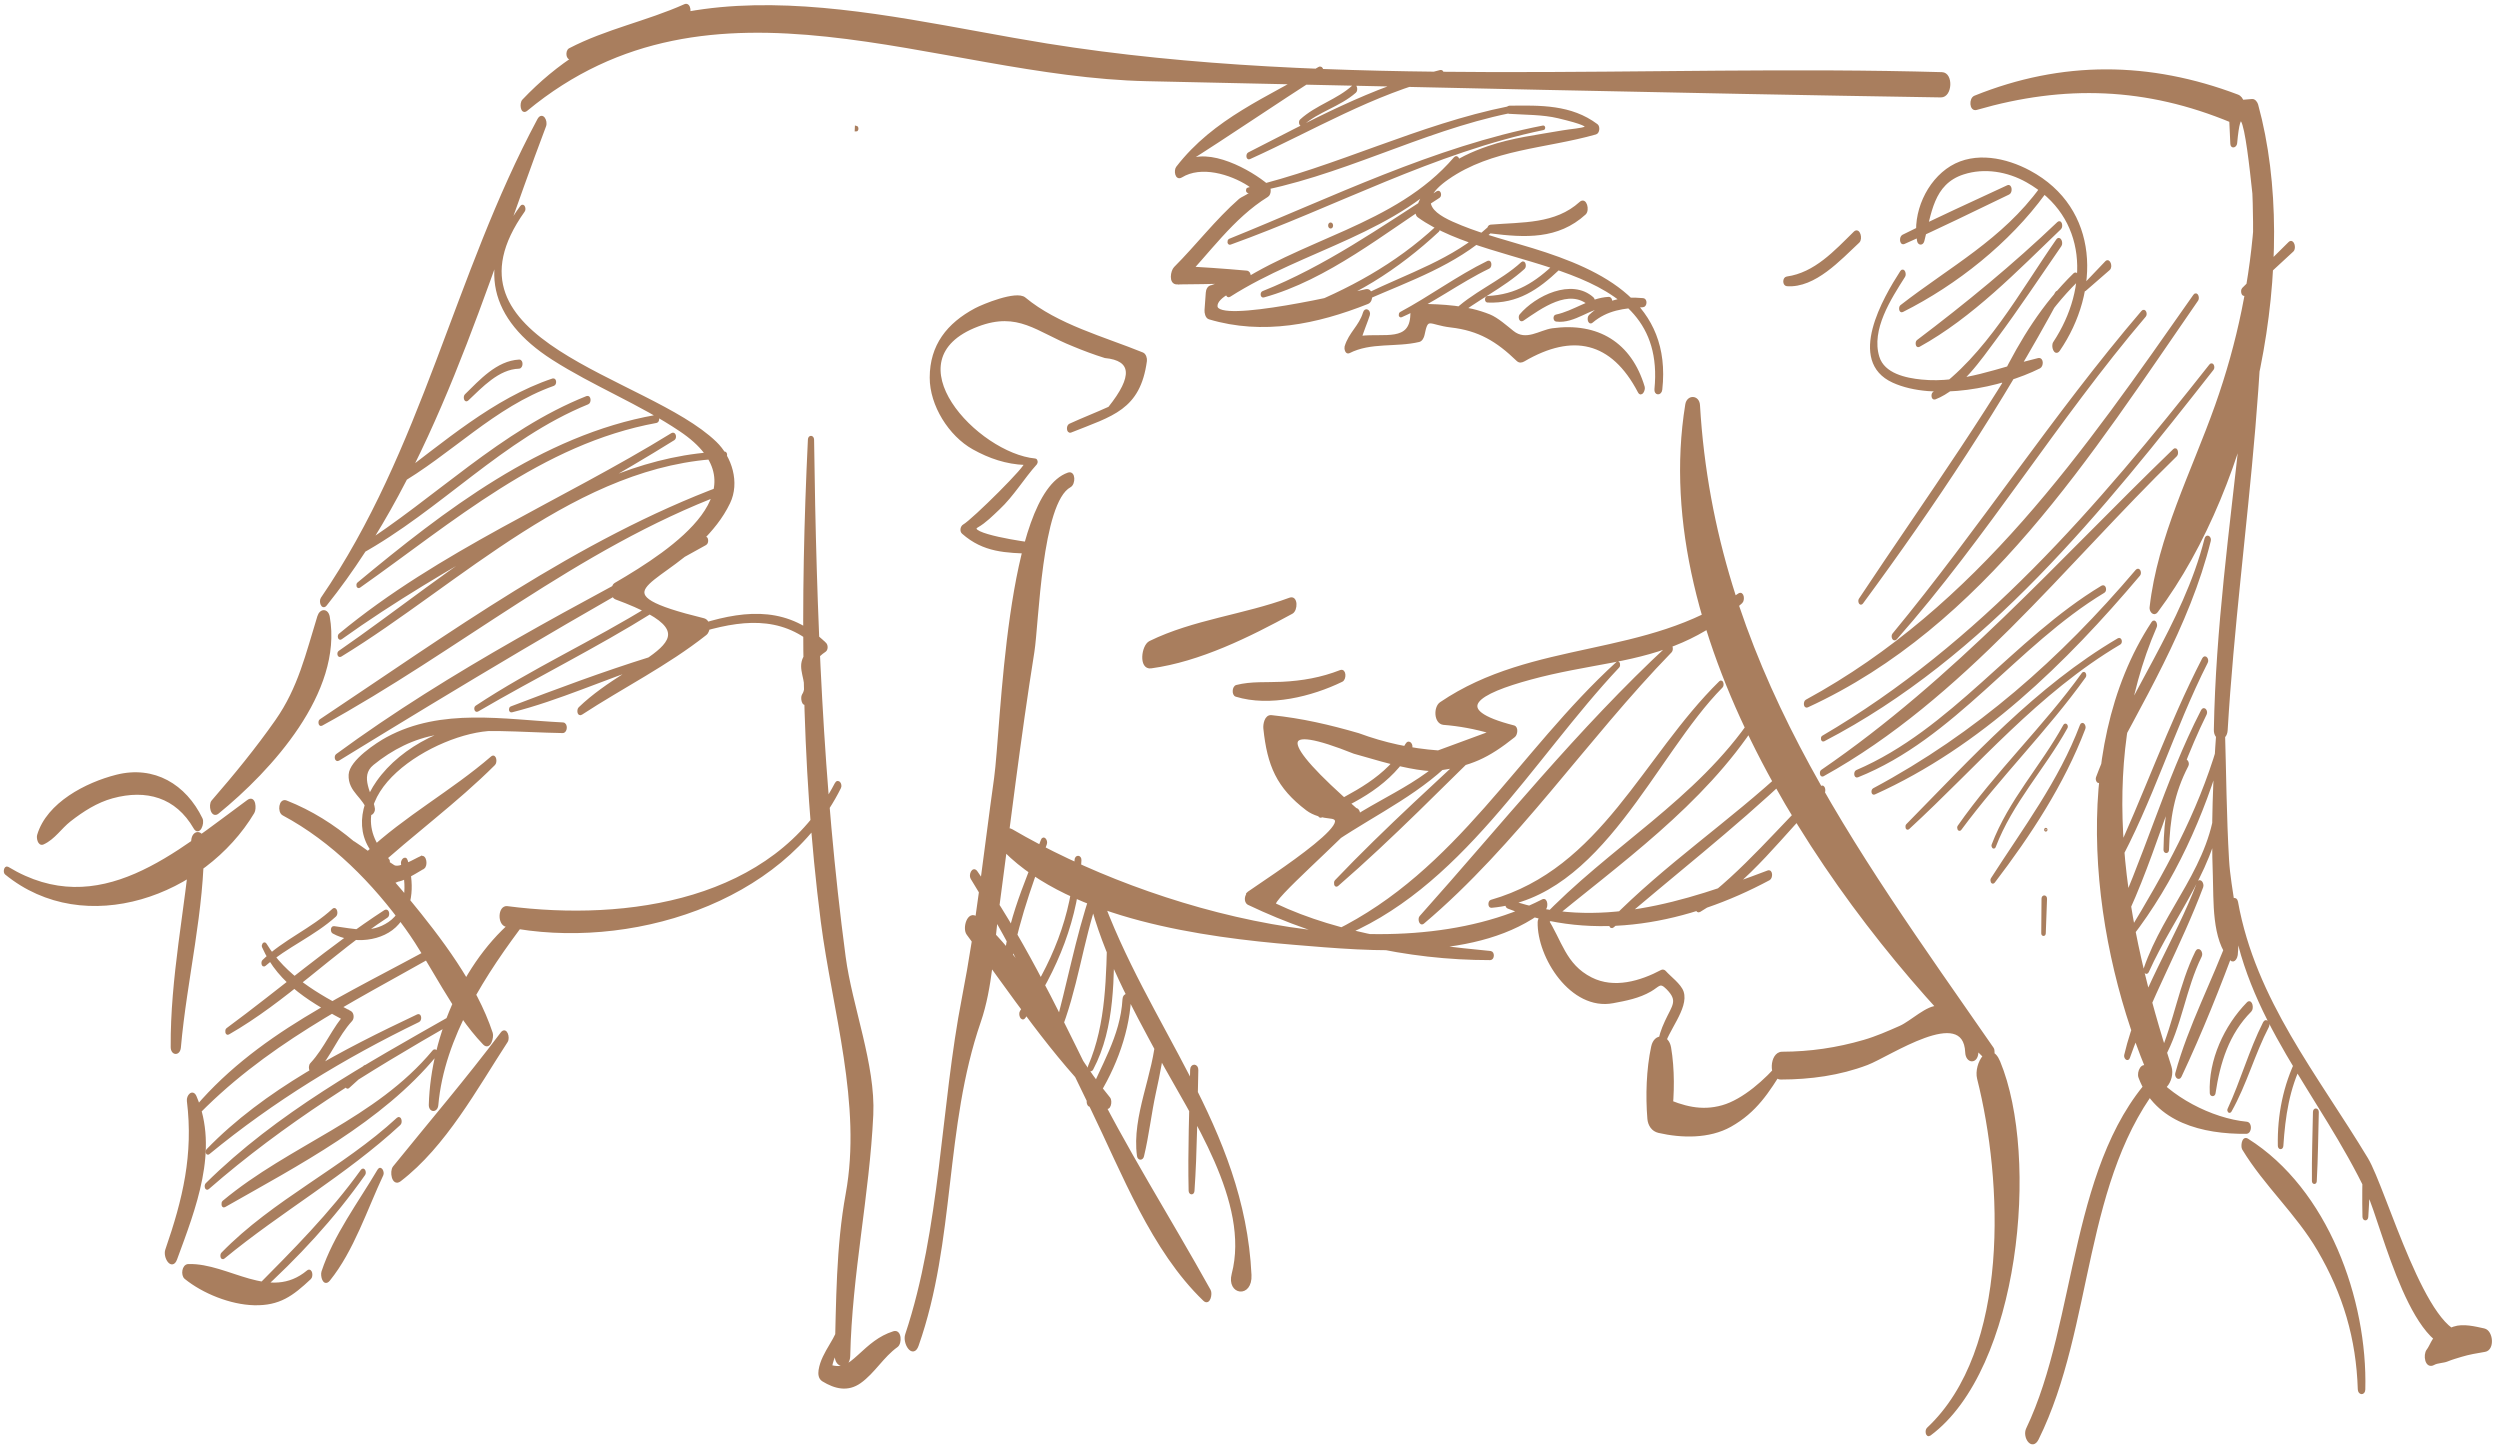 <?xml version="1.0" encoding="UTF-8"?> <svg xmlns="http://www.w3.org/2000/svg" width="492" height="285" viewBox="0 0 492 285" fill="none"> <path d="M450.572 47.808C447.538 50.817 444.493 53.83 441.457 56.84C441.108 57.179 441.377 58.354 441.867 57.904C444.964 55.043 448.061 52.185 451.153 49.324C451.695 48.829 451.225 47.161 450.572 47.808Z" fill="#A97E5E"></path> <path d="M414.506 51.588C413.011 53.157 411.516 54.715 410.025 56.288C409.789 56.536 409.939 57.375 410.314 57.051C411.888 55.687 413.459 54.317 415.025 52.953C415.552 52.498 415.059 51.008 414.506 51.588Z" fill="#A97E5E"></path> <path d="M365.012 45.763C361.195 49.52 357.228 53.898 351.665 54.667C351.048 54.752 351.034 56.024 351.671 56.075C357.129 56.475 362.107 50.935 365.719 47.582C366.362 46.981 365.81 44.982 365.012 45.763Z" fill="#A97E5E"></path> <path d="M311.05 39.915C306.146 44.381 299.6 43.944 293.361 44.458C292.802 44.507 292.824 45.62 293.363 45.689C300.12 46.538 306.542 46.896 311.876 42.032C312.614 41.362 312.028 39.025 311.05 39.915Z" fill="#A97E5E"></path> <path d="M261.868 44.729C262.178 44.736 262.178 44.038 261.865 44.031C261.551 44.024 261.549 44.722 261.868 44.729Z" fill="#A97E5E"></path> <path d="M134.788 1.055C127.346 4.383 119.37 5.949 112.119 9.723C111.487 10.053 111.619 11.746 112.429 11.421C119.943 8.433 127.82 6.532 135.161 3.087C135.963 2.711 135.713 0.639 134.788 1.055Z" fill="#A97E5E"></path> <path d="M99.688 204.943C93.693 214.142 87.561 225.488 78.69 232.28C77.338 233.311 76.893 230.522 77.545 229.713C84.647 220.929 91.942 212.408 98.741 203.349C99.564 202.253 100.163 204.221 99.688 204.943Z" fill="#A97E5E"></path> <path d="M75.211 231.172C72.052 237.883 69.414 246.067 64.721 251.867C63.755 253.057 63.268 251.041 63.511 250.294C65.832 243.25 70.777 236.649 74.53 230.288C74.935 229.608 75.418 230.725 75.211 231.172Z" fill="#A97E5E"></path> <path d="M61.005 251.539C57.486 254.838 54.954 256.744 49.988 256.621C45.398 256.499 40.017 254.338 36.511 251.494C35.818 250.934 36.034 249.041 37.074 249.013C44.972 248.798 53.1 256.45 60.575 250.223C61.206 249.702 61.432 251.139 61.005 251.539Z" fill="#A97E5E"></path> <path d="M32.774 245.985C36.216 236.048 38.327 227.238 37.027 216.652C36.912 215.7 37.9 214.567 38.44 215.833C42.895 226.245 38.261 237.826 34.609 247.778C33.838 249.873 32.282 247.401 32.774 245.985Z" fill="#A97E5E"></path> <path d="M33.842 206.074C33.743 192.491 36.651 178.889 37.886 165.372C38.058 163.479 39.888 163.576 39.907 165.469C40.048 179.054 36.538 192.642 35.347 206.147C35.217 207.556 33.857 207.479 33.842 206.074Z" fill="#A97E5E"></path> <path d="M38.331 162.915C34.735 156.678 28.811 155.035 22.107 156.863C19.003 157.71 16.235 159.495 13.73 161.448C11.881 162.892 10.627 164.973 8.478 165.954C7.663 166.33 7.404 164.858 7.551 164.384C9.389 158.13 17.028 154.21 22.932 152.715C30.303 150.846 36.43 154.574 39.614 161.139C40.054 162.046 39.134 164.313 38.331 162.915Z" fill="#A97E5E"></path> <path d="M1.507 170.818C19.552 181.734 34.818 167.846 48.828 157.637C50.112 156.698 50.25 159.187 49.835 159.872C40.164 176.067 16.778 184.664 1.154 171.895C0.836 171.635 1.039 170.536 1.507 170.818Z" fill="#A97E5E"></path> <path d="M41.845 157.696C46.245 152.629 50.551 147.366 54.402 141.867C58.932 135.402 60.424 128.668 62.7 121.335C63.12 119.987 64.398 119.974 64.652 121.421C67.237 136.164 53.236 151.463 42.852 159.926C41.719 160.854 41.233 158.398 41.845 157.696Z" fill="#A97E5E"></path> <path d="M63.361 117.778C83.396 88.523 89.513 54.301 105.983 23.567C106.713 22.202 107.584 23.837 107.225 24.782C95.228 56.428 85.515 92.247 64.093 119.011C63.432 119.832 62.977 118.338 63.361 117.778Z" fill="#A97E5E"></path> <path d="M102.983 19.784C130.587 -9.336 171.166 3.205 206.007 8.806C262.888 17.943 324.622 12.802 382.181 14.45C384.167 14.508 383.974 18.951 381.97 18.921C329.868 18.098 277.785 16.85 225.69 15.729C184.105 14.825 140.17 -8.668 103.587 21.62C102.673 22.374 102.46 20.335 102.983 19.784Z" fill="#A97E5E"></path> <path d="M388.646 19.075C405.857 12.131 423.023 12.3 440.34 18.845C442.422 19.629 441.549 24.869 439.18 23.887C422.428 16.926 406.327 16.363 388.952 21.393C387.817 21.729 387.737 19.44 388.646 19.075Z" fill="#A97E5E"></path> <path d="M439.179 28.313C439.078 26.098 438.976 23.894 438.875 21.685C438.848 21.027 438.996 20.081 439.809 20.019C440.948 19.918 442.087 19.826 443.221 19.733C443.677 19.692 444.049 20.259 444.154 20.622C452.559 51.222 443.437 94.898 424.425 120.343C423.87 121.087 423.214 120.181 423.287 119.553C424.858 105.672 431.515 92.943 436.162 79.845C440.566 67.432 443.135 54.916 443.953 41.775C443.87 43.144 441.467 12.189 440.022 28.176C439.967 28.786 439.214 29.07 439.179 28.313Z" fill="#A97E5E"></path> <path d="M424.227 123.293C412.142 151.096 418.1 182.275 427.101 209.953C427.945 212.531 425.181 216.452 423.581 212.801C411.935 186.272 406.995 147.905 423.648 122.544C424.031 121.956 424.386 122.926 424.227 123.293Z" fill="#A97E5E"></path> <path d="M425.769 212.103C409.498 231.698 412.003 260.856 400.974 283.163C399.902 285.343 398.241 282.746 398.979 281.213C409.208 259.86 407.352 227.696 425.048 210.506C425.783 209.794 426.193 211.592 425.769 212.103Z" fill="#A97E5E"></path> <path d="M379.409 281.17C395.955 265.7 394.395 232.307 389.344 212.269C388.618 209.383 391.593 204.65 393.394 208.977C401.179 227.733 397.235 269.378 379.783 282.304C379.196 282.737 379.045 281.504 379.409 281.17Z" fill="#A97E5E"></path> <path d="M390.948 208.37C359.73 177.701 324.403 125.681 331.91 79.618C332.186 77.909 334.204 77.987 334.307 79.73C337.262 130.118 364.419 166.379 392.111 206.311C392.616 207.036 391.959 209.36 390.948 208.37Z" fill="#A97E5E"></path> <path d="M387.004 207.105C386.61 197.563 371.761 207.725 367.427 209.361C362.003 211.42 356.253 212.19 350.485 212.203C348.287 212.215 348.477 207.241 350.722 207.23C356.24 207.216 361.527 206.441 366.831 204.896C369.289 204.185 371.641 203.149 373.974 202.115C376.156 201.153 379.368 197.96 381.496 198.196C387.352 198.843 389.463 201.454 389.092 207.203C388.962 209.196 387.084 209.022 387.004 207.105Z" fill="#A97E5E"></path> <path d="M350.857 210.155C347.925 214.889 345.515 218.724 340.535 221.525C336.361 223.866 330.939 223.746 326.439 222.711C325.243 222.436 324.553 221.388 324.452 220.165C324.088 215.624 324.24 210.471 325.199 206.008C325.738 203.478 328.212 203.764 328.619 206.163C329.333 210.354 329.3 215.28 328.779 219.485C328.296 218.394 327.808 217.298 327.325 216.208C331.218 217.918 334.783 218.938 338.971 217.758C343.153 216.582 347.639 212.516 350.345 209.289C350.832 208.698 351.1 209.767 350.857 210.155Z" fill="#A97E5E"></path> <path d="M326.438 205.781C326.679 204.003 327.122 202.701 327.891 201.033C329.312 197.936 330.602 196.955 328.116 194.468C326.66 193.007 326.465 193.937 324.79 194.905C322.494 196.231 319.989 196.705 317.423 197.183C309.283 198.727 302.709 188.315 302.861 181.457C302.877 180.721 303.654 179.78 304.236 180.675C307.189 185.179 307.858 189.923 313.13 192.585C317.644 194.874 322.897 193.304 327.05 191.095C327.225 191.006 327.5 191.096 327.625 191.245C328.605 192.36 330.62 193.8 331.096 195.22C332.148 198.394 327.844 202.966 327.329 206.003C327.2 206.784 326.347 206.474 326.438 205.781Z" fill="#A97E5E"></path> <path d="M303.981 178.877C291.01 189.005 269.928 186.955 254.693 185.692C236.922 184.218 211.02 180.675 197.802 167.459C196.809 166.469 197.253 162.328 199.121 163.425C226.35 179.358 273.336 192.699 303.61 177.219C304.356 176.837 304.445 178.52 303.981 178.877Z" fill="#A97E5E"></path> <path d="M210.564 95.662C204.741 98.815 204.201 122.755 203.317 128.277C200.607 145.265 198.571 162.357 196.294 179.405C195.36 186.396 195.095 194.327 192.782 201.043C185.594 221.914 187.826 244.078 180.544 264.76C179.671 267.248 177.824 264.323 178.387 262.655C185.365 241.727 185.342 217.986 189.571 196.29C192.352 182.059 193.863 167.516 195.886 153.158C197.262 143.377 198.145 97.453 210.242 93.246C211.444 92.826 211.41 95.202 210.564 95.662Z" fill="#A97E5E"></path> <path d="M159.963 86.543C160.411 120.556 161.695 154.57 166.175 188.31C167.47 198.078 172.07 209.603 171.614 219.384C170.875 235.176 167.425 250.762 167.077 266.858C167.024 269.256 164.467 269.124 164.529 266.74C164.811 256.212 164.778 245.377 166.68 234.975C169.922 217.314 164.022 198.768 161.783 181.365C157.758 149.952 157.729 118.086 159.245 86.508C159.279 85.829 159.954 85.881 159.963 86.543Z" fill="#A97E5E"></path> <path d="M166.377 260.029C166.24 263.675 163.461 266.577 163.372 270.173C163.139 269.651 162.911 269.134 162.679 268.612C165.673 269.73 166.902 268.758 169.049 266.814C171.216 264.833 173.028 263.146 175.88 262.232C177.195 261.809 177.28 264.334 176.487 264.898C173.697 266.889 171.964 270.054 169.239 271.989C166.821 273.702 164.359 273.092 161.982 271.64C161.291 271.221 161.235 270.379 161.344 269.653C161.919 266.017 165.028 263.442 165.551 259.82C165.656 259.079 166.4 259.405 166.377 260.029Z" fill="#A97E5E"></path> <path d="M443.555 24.661C448.502 64.596 440.535 103.887 438.153 143.71C438.027 145.793 435.893 145.684 435.935 143.61C436.653 103.791 446.944 64.983 442.593 25.015C442.508 24.229 443.436 23.677 443.555 24.661Z" fill="#A97E5E"></path> <path d="M437.624 143.69C437.878 152.191 437.932 160.707 438.426 169.199C438.774 175.293 440.732 181.898 440.142 187.929C440.095 188.37 439.63 189.397 439.067 188.793C435.465 184.927 435.92 177.16 435.737 172.262C435.385 162.703 435.751 153.172 436.451 143.636C436.533 142.524 437.596 142.605 437.624 143.69Z" fill="#A97E5E"></path> <path d="M440.195 177.519C443.678 196.87 455.922 211.677 465.796 228.06C469.362 233.964 477.509 263.633 485.415 262.497C486.424 262.355 486.281 264.545 485.509 264.847C475.173 269.028 468.962 240.976 466.073 234.877C456.705 215.108 441.937 200.443 439.168 177.896C439.064 177.063 440.008 176.482 440.195 177.519Z" fill="#A97E5E"></path> <path d="M464.263 273.409C463.948 263.404 461.34 254.601 456.299 245.99C452.096 238.786 445.763 233.174 441.483 226.092C441.21 225.648 441.397 223.751 442.269 224.3C457.934 234.139 465.705 255.798 465.243 273.45C465.217 274.384 464.293 274.307 464.263 273.409Z" fill="#A97E5E"></path> <path d="M442.057 222.889C433.574 222.963 424.325 220.725 421.091 211.988C420.728 211.013 421.675 208.958 422.659 210.314C426.797 215.994 435.225 220.337 442.142 221.003C442.985 221.082 442.899 222.884 442.057 222.889Z" fill="#A97E5E"></path> <path d="M489.029 265.797C487.465 266.058 485.889 266.324 484.367 266.784C483.435 267.068 482.519 267.325 481.619 267.695C480.859 268.016 479.63 267.993 478.969 268.383C477.46 269.256 477.087 266.632 477.783 265.74C478.391 264.965 478.834 263.416 479.749 262.858C480.777 262.233 481.784 261.705 482.929 261.318C484.756 260.697 487.054 261.292 488.857 261.68C490.405 262.01 490.721 265.511 489.029 265.797Z" fill="#A97E5E"></path> <path d="M434.84 106.399C430.712 123.129 421.243 138.436 413.332 153.613C412.983 154.271 412.569 153.483 412.734 153.032C418.8 136.761 429.769 123.099 434.101 106.044C434.296 105.278 434.991 105.772 434.84 106.399Z" fill="#A97E5E"></path> <path d="M434.263 130.314C427.608 143.467 423.46 157.746 416.317 170.652C416.003 171.228 415.582 170.533 415.779 170.12C422.059 156.78 426.858 142.783 433.616 129.68C433.974 128.983 434.514 129.812 434.263 130.314Z" fill="#A97E5E"></path> <path d="M430.447 150.648C427.612 156.08 426.799 161.181 426.612 167.23C426.596 167.789 426.019 167.758 426.026 167.208C426.128 160.907 426.889 155.645 429.743 149.96C430.122 149.203 430.726 150.105 430.447 150.648Z" fill="#A97E5E"></path> <path d="M297.072 177.319C314.339 183.352 331.576 177.766 347.944 171.548C348.645 171.287 348.65 172.729 348.133 173C332.358 181.455 313.881 185.324 296.786 178.563C296.283 178.359 296.471 177.114 297.072 177.319Z" fill="#A97E5E"></path> <path d="M325.845 76.606C328.448 50.298 294.317 53.538 279.148 42.554C278.709 42.236 278.801 41.434 278.957 41.015C281.43 34.321 286.386 31.242 292.941 28.983C297.621 27.372 302.697 26.757 307.554 25.902C310.844 25.332 316.456 25.367 306.715 23.037C303.623 22.288 300.136 22.362 296.971 22.15C296.484 22.116 296.535 21.061 297.024 21.052C303.197 20.969 309.151 20.838 314.232 24.637C314.648 24.947 314.562 26.062 314.024 26.214C304.221 29.008 293.526 29.076 284.902 35.094C277.827 40.041 282.532 42.592 287.592 44.616C292.113 46.431 296.894 47.659 301.545 49.081C315.66 53.415 328.717 59.941 326.89 76.657C326.785 77.617 325.747 77.594 325.845 76.606Z" fill="#A97E5E"></path> <path d="M259.966 14.539C250.993 20.205 241.555 26.74 233.221 31.947C237.831 29.067 246.097 33.664 249.484 36.562C249.96 36.966 249.952 38.187 249.39 38.533C242.453 42.825 237.803 49.767 232.162 55.535C232.034 54.538 231.902 53.544 231.773 52.545C236.299 52.805 240.811 53.102 245.333 53.509C246.083 53.576 246.025 54.899 245.558 55.255C243.575 56.784 239.302 58.254 239.356 60.256C239.459 64.071 266.199 57.722 268.833 57.157C270.046 56.892 270.107 59.201 269.151 59.578C259.115 63.568 248.528 65.756 237.994 62.602C237.433 62.435 237.266 61.51 237.3 61.037C237.381 59.907 237.463 58.776 237.544 57.646C237.581 57.065 237.835 56.427 238.48 56.357C240.463 55.626 242.452 54.905 244.44 54.184C243.993 55.493 243.082 55.943 241.705 55.528C238.348 55.678 234.987 55.683 231.627 55.726C230.209 55.741 230.628 53.346 231.238 52.735C235.608 48.362 239.363 43.41 244.019 39.319C244.665 38.752 247.965 37.777 245.742 36.352C242.172 34.057 236.364 32.297 232.464 34.706C231.479 35.308 231.242 33.542 231.686 32.968C239.012 23.476 249.528 19.36 259.588 13.408C260.202 13.045 260.414 14.262 259.966 14.539Z" fill="#A97E5E"></path> <path d="M269.344 61.967C269.14 62.713 267.658 66.362 267.828 66.342C272.471 65.802 277.664 67.537 277.807 61.929C277.824 61.173 278.269 59.98 279.197 60.011C284.05 60.156 288.597 60.289 293.122 62.109C294.639 62.721 296.463 64.343 297.686 65.319C300.331 67.449 303.062 65.189 305.535 64.85C314.4 63.646 320.887 67.589 323.435 76.175C323.584 76.671 323.011 77.945 322.57 77.094C317.277 66.951 309.47 65.298 299.887 70.895C299.45 71.149 299.034 71.224 298.636 70.834C294.649 66.989 291.09 64.834 285.544 64.195C281.22 63.696 280.872 61.983 280.1 65.892C280.016 66.304 279.72 66.95 279.253 67.056C274.697 68.135 269.747 67.09 265.475 69.277C264.944 69.547 264.773 68.539 264.859 68.245C265.662 65.562 267.673 64.259 268.484 61.558C268.743 60.681 269.548 61.243 269.344 61.967Z" fill="#A97E5E"></path> <path d="M210.546 83.627C213.113 82.445 215.741 81.437 218.313 80.264C223.254 74.094 222.972 70.743 217.475 70.213C215.353 69.547 213.271 68.776 211.227 67.919C204.119 65.094 200.429 60.988 192.411 64.022C174.622 70.757 192.337 89.423 203.706 90.483C204.006 90.518 204.027 91.029 203.868 91.214C201.316 94.046 199.3 97.49 196.515 100.087C195.225 101.298 193.873 102.691 192.319 103.573C189.551 105.15 202.442 107.024 203.348 107.044C204.099 107.061 204.029 108.754 203.274 108.733C197.899 108.562 193.637 108.486 189.506 104.848C189.095 104.492 189.249 103.674 189.697 103.429C191.48 102.436 202.707 91.292 201.731 91.256C198.08 91.119 194.742 89.988 191.565 88.213C186.911 85.615 183.202 79.701 183.218 74.306C183.226 67.993 186.565 63.785 191.992 60.89C193.456 60.105 200.016 57.404 201.63 58.742C208.045 64.077 217.232 66.507 224.838 69.601C225.317 69.796 225.525 70.556 225.464 71.02C224.182 80.496 218.864 81.628 210.715 84.89C210.127 85.115 210.066 83.851 210.546 83.627Z" fill="#A97E5E"></path> <path d="M103.063 41.484C84.507 67.583 127.277 74.087 140.792 87.114C143.821 90.031 145.346 94.978 143.451 98.924C142.013 101.915 140.065 104.226 137.749 106.574C129.25 115.209 117.193 116.703 138.46 121.909C139.624 122.198 139.699 124.106 138.833 124.791C131.191 130.821 122.557 135.11 114.404 140.434C113.832 140.811 113.739 139.69 114.061 139.378C124.859 128.934 143.634 126.011 121.219 117.733C120.306 117.393 120.332 115.398 121.112 114.93C132.669 108.19 150.919 96.111 133.951 84.694C125.974 79.322 116.886 75.764 108.787 70.577C96.561 62.746 93.95 52.393 102.598 40.684C102.994 40.148 103.33 41.114 103.063 41.484Z" fill="#A97E5E"></path> <path d="M110.728 144.02C102.518 143.886 94.346 143.004 86.188 144.332C81.385 145.108 77.086 147.304 73.337 150.349C70.301 152.812 73.195 156.521 73.535 159.191C73.61 159.827 72.788 160.706 72.551 159.757C71.795 156.762 68.703 155.783 68.861 152.47C68.986 149.782 74.272 146.334 76.225 145.283C86.962 139.492 99.172 141.853 110.801 142.425C111.51 142.465 111.438 144.032 110.728 144.02Z" fill="#A97E5E"></path> <path d="M165.268 154.993C153.957 177.735 123.476 186.95 99.658 182.162C98.106 181.851 98.245 178.374 99.827 178.578C123.401 181.632 152.393 177.522 164.513 154.249C164.94 153.436 165.558 154.408 165.268 154.993Z" fill="#A97E5E"></path> <path d="M103.437 180.957C95.48 191.413 87.189 204.027 86.013 217.465C85.895 218.744 84.6 218.691 84.638 217.401C85.034 203.791 91.745 188.122 102.937 179.833C103.543 179.386 103.709 180.601 103.437 180.957Z" fill="#A97E5E"></path> <path d="M192.134 171.601C200.851 184.089 207.448 197.704 214.152 211.341C221.41 226.108 230.097 239.68 238.031 253.977C238.383 254.61 237.948 256.727 236.995 255.81C226.796 246.021 221 230.757 214.906 218.228C207.432 202.865 200.213 187.399 191.247 172.826C190.861 172.197 191.502 170.689 192.134 171.601Z" fill="#A97E5E"></path> <path d="M216.213 175.471C225.633 202.171 244.664 221.829 246.044 250.916C246.252 255.279 241.631 254.623 242.642 250.756C246.337 236.622 234.602 219.63 228.222 207.832C222.788 197.764 217.369 187.951 214.573 176.801C214.279 175.63 215.585 173.686 216.213 175.471Z" fill="#A97E5E"></path> <path d="M56.315 157.769C66.31 161.725 73.509 168.764 80.25 176.958C86.593 184.664 93.571 193.794 96.731 203.337C96.978 204.07 96.351 206.526 95.249 205.374C89.066 198.92 85.208 189.884 79.974 182.607C73.573 173.696 65.482 165.459 55.749 160.246C54.82 159.751 55.119 157.296 56.315 157.769Z" fill="#A97E5E"></path> <path d="M342.688 118.516C335.172 125.45 327.506 128.215 317.442 130.125C311.944 131.168 306.622 132.025 301.211 133.503C290.974 136.282 284.883 139.659 297.902 143.005C298.593 143.184 298.39 144.529 297.974 144.857C292.767 149.002 289.437 150.552 282.87 151.445C280.255 151.8 274.343 150.316 271.967 149.644C270.147 149.125 268.322 148.609 266.502 148.091C251.224 141.985 251.311 145.696 266.777 159.226C267.549 159.371 267.545 160.53 267.177 161.039C264.817 164.345 249.627 177.384 250.923 178.013C263.936 184.191 279.134 186.025 293.333 187.406C293.91 187.466 293.854 188.7 293.277 188.701C276.788 188.707 260.603 184.953 245.728 177.855C244.962 177.486 245.162 176.096 245.826 175.748C242.143 177.664 268.586 161.512 261.888 160.86C260.286 160.703 258.559 160.275 257.246 159.293C251.431 154.885 249.63 150.567 248.879 143.37C248.797 142.608 249.079 140.871 250.208 140.989C256.206 141.607 261.57 142.861 267.322 144.525C272.414 146.409 277.649 147.543 283.037 147.931C286.474 146.664 289.921 145.392 293.373 144.122C290.326 143.227 287.225 142.651 284.07 142.403C282.421 142.192 282.371 139.195 283.549 138.399C301.791 126.016 324.157 129.776 342.201 117.031C342.983 116.475 343.164 118.076 342.688 118.516Z" fill="#A97E5E"></path> <path d="M405.25 58.272C393.939 79.31 380.588 99.414 366.425 118.632C366.096 119.076 365.842 118.277 366.04 117.971C379.266 98.032 393.274 78.807 404.657 57.69C404.995 57.055 405.494 57.817 405.25 58.272Z" fill="#A97E5E"></path> <path d="M422.098 62.153C404.743 82.527 390.816 105.577 373.107 125.647C372.664 126.148 372.341 125.203 372.636 124.852C389.676 104.223 404.227 81.688 421.627 61.359C422.061 60.848 422.397 61.799 422.098 62.153Z" fill="#A97E5E"></path> <path d="M432.386 59.018C411.397 89.356 390.406 123.02 355.655 138.991C355.171 139.205 355.13 138.13 355.515 137.921C389.319 119.486 410.275 88.946 431.87 58.148C432.287 57.555 432.668 58.606 432.386 59.018Z" fill="#A97E5E"></path> <path d="M435.435 72.612C413.717 100.276 390.67 129.173 358.877 145.671C358.601 145.806 358.511 145.151 358.731 145.024C389.873 126.785 412.903 99.906 435.01 71.884C435.387 71.409 435.696 72.28 435.435 72.612Z" fill="#A97E5E"></path> <path d="M428.226 89.606C406.02 111.243 386.253 137.324 358.738 152.56C358.387 152.753 358.296 151.906 358.549 151.733C384.826 133.742 405.116 110.517 427.883 88.551C428.333 88.119 428.571 89.27 428.226 89.606Z" fill="#A97E5E"></path> <path d="M414.021 116.438C396.718 126.87 384.549 145.155 365.539 152.75C365.098 152.933 365.031 151.951 365.414 151.785C384.233 143.697 396.363 125.933 413.704 115.478C414.218 115.17 414.406 116.211 414.021 116.438Z" fill="#A97E5E"></path> <path d="M420.971 113.112C406.402 130.352 389.667 146.752 368.851 156.133C368.495 156.295 368.465 155.51 368.746 155.362C389.087 144.47 405.609 129.832 420.5 112.312C420.935 111.805 421.27 112.756 420.971 113.112Z" fill="#A97E5E"></path> <path d="M417.16 126.619C400.932 136.225 389.244 150.383 375.538 162.995C375.255 163.251 375.148 162.572 375.336 162.379C388.323 149.184 400.798 135.321 416.901 125.838C417.324 125.584 417.48 126.433 417.16 126.619Z" fill="#A97E5E"></path> <path d="M410.257 133.155C402.721 143.664 393.469 152.776 385.781 163.173C385.529 163.514 385.317 162.893 385.477 162.662C392.874 152.039 402.367 143.093 409.917 132.585C410.198 132.192 410.455 132.888 410.257 133.155Z" fill="#A97E5E"></path> <path d="M406.66 143.169C402.183 151.245 395.861 157.863 392.516 166.623C392.376 166.99 392.094 166.556 392.19 166.305C395.517 157.536 401.82 150.898 406.278 142.802C406.499 142.398 406.817 142.885 406.66 143.169Z" fill="#A97E5E"></path> <path d="M410.163 143.355C406.033 154.238 399.409 164.321 392.371 173.547C392.066 173.949 391.857 173.23 392.027 172.971C398.351 163.098 405.375 153.839 409.566 142.768C409.821 142.097 410.338 142.889 410.163 143.355Z" fill="#A97E5E"></path> <path d="M402.61 163.421C402.497 163.418 402.508 163.158 402.619 163.16C402.736 163.163 402.726 163.423 402.61 163.421Z" fill="#A97E5E"></path> <path d="M402.607 176.893C402.529 179.158 402.445 181.415 402.358 183.687C402.344 184.053 401.966 184.03 401.968 183.669C401.985 181.396 402.003 179.137 402.02 176.869C402.023 176.315 402.628 176.348 402.607 176.893Z" fill="#A97E5E"></path> <path d="M434.043 140.505C427.004 154.71 423.644 170.424 416.247 184.448C415.692 185.497 414.908 184.244 415.268 183.501C422.138 169.292 426.167 153.902 433.395 139.87C433.754 139.174 434.289 140.003 434.043 140.505Z" fill="#A97E5E"></path> <path d="M437.334 147.242C433.577 160.435 427.746 173.441 419.319 184.337C419.009 184.739 418.815 184.026 418.975 183.762C426.15 171.954 432.675 160.213 436.596 146.882C436.815 146.131 437.508 146.616 437.334 147.242Z" fill="#A97E5E"></path> <path d="M437.161 157.268C436.381 170.235 427.781 179.775 422.662 191.187C422.386 191.796 421.985 191.059 422.12 190.653C426.119 178.892 435.507 170.259 436.307 157.234C436.358 156.446 437.206 156.479 437.161 157.268Z" fill="#A97E5E"></path> <path d="M433.347 174.533C429.045 185.972 423.01 196.55 418.921 208.125C418.706 208.741 418.189 208.105 418.288 207.669C421.1 195.629 428.253 185.259 432.589 173.794C432.913 172.937 433.567 173.942 433.347 174.533Z" fill="#A97E5E"></path> <path d="M433.069 188.149C429.873 194.601 429.176 201.921 425.664 208.225C425.371 208.744 425.014 208.117 425.177 207.746C428.062 201.112 429.068 193.864 432.265 187.356C432.693 186.478 433.38 187.526 433.069 188.149Z" fill="#A97E5E"></path> <path d="M440.099 185.059C436.801 194.045 433.162 203.145 429.091 211.795C428.76 212.497 428.194 211.784 428.337 211.262C430.892 201.874 435.643 193.088 438.964 183.948C439.429 182.667 440.425 184.169 440.099 185.059Z" fill="#A97E5E"></path> <path d="M442.869 198.908C438.436 203.356 436.67 209.099 435.765 215.146C435.695 215.6 435.155 215.579 435.132 215.118C434.837 208.705 437.937 201.965 442.381 197.428C442.996 196.798 443.359 198.427 442.869 198.908Z" fill="#A97E5E"></path> <path d="M446.301 201.976C443.49 207.395 441.94 213.315 438.938 218.636C438.743 218.979 438.499 218.57 438.613 218.324C441.211 212.741 442.818 206.783 445.597 201.299C445.981 200.537 446.576 201.443 446.301 201.976Z" fill="#A97E5E"></path> <path d="M452.943 208.927C450.284 214.231 449.501 219.671 449.114 225.5C449.077 226.062 448.538 226.032 448.527 225.478C448.411 219.478 449.565 213.637 452.243 208.245C452.617 207.483 453.213 208.388 452.943 208.927Z" fill="#A97E5E"></path> <path d="M456.09 218.87C455.971 223.395 455.941 227.935 455.69 232.452C455.667 232.879 455.241 232.851 455.235 232.428C455.185 227.904 455.362 223.362 455.438 218.837C455.446 218.226 456.109 218.26 456.09 218.87Z" fill="#A97E5E"></path> <path d="M466.252 229.297C466.148 232.691 466.063 236.083 465.828 239.48C465.786 240.098 465.191 240.051 465.182 239.446C465.097 236.049 465.163 232.645 465.21 229.242C465.218 228.265 466.283 228.317 466.252 229.297Z" fill="#A97E5E"></path> <path d="M199.007 166.18C195.105 170.395 195.696 177.147 195.225 182.496C195.182 183.011 194.541 183.256 194.514 182.616C194.273 176.74 194.097 169.41 198.392 164.824C198.961 164.221 199.42 165.729 199.007 166.18Z" fill="#A97E5E"></path> <path d="M205.786 166.054C202.554 174.995 199.483 183.263 198.329 192.757C198.26 193.304 197.758 193.279 197.742 192.729C197.43 183.123 201.84 174.189 205.084 165.376C205.378 164.575 205.982 165.509 205.786 166.054Z" fill="#A97E5E"></path> <path d="M212.577 169.286C212.109 180.664 207.92 190.786 201.602 200.16C201.098 200.905 200.61 199.589 200.96 199.071C207.129 190.008 211.229 180.293 211.723 169.248C211.763 168.451 212.608 168.489 212.577 169.286Z" fill="#A97E5E"></path> <path d="M215.886 176.61C212.85 185.423 211.837 194.821 208.298 203.455C208.05 204.06 207.538 203.444 207.66 202.999C210.233 193.932 211.864 184.584 214.912 175.659C215.293 174.554 216.152 175.85 215.886 176.61Z" fill="#A97E5E"></path> <path d="M219.098 183.023C218.933 192.143 219.295 202.089 214.914 210.371C214.6 210.96 214.197 210.256 214.375 209.842C217.994 201.473 217.938 191.949 218.183 182.984C218.206 182.125 219.112 182.178 219.098 183.023Z" fill="#A97E5E"></path> <path d="M222.33 196.697C221.917 203.911 218.846 211.455 214.77 217.367C214.329 218.01 213.986 216.941 214.14 216.56C216.806 209.832 220.728 204.133 221.157 196.637C221.214 195.54 222.391 195.589 222.33 196.697Z" fill="#A97E5E"></path> <path d="M229.034 203.644C228.85 207.501 228.053 211.262 227.232 215.03C226.338 219.157 225.877 223.43 224.889 227.523C224.739 228.148 224.096 228.12 224.011 227.483C222.935 219.682 227.317 211.411 227.731 203.587C227.79 202.363 229.09 202.42 229.034 203.644Z" fill="#A97E5E"></path> <path d="M235.581 210.583C235.383 218.507 235.366 226.453 234.825 234.359C234.787 234.977 234.187 234.932 234.172 234.326C233.987 226.398 234.323 218.456 234.47 210.531C234.489 209.493 235.61 209.546 235.581 210.583Z" fill="#A97E5E"></path> <path d="M217.517 217.817C207.217 207.872 198.969 195.248 190.45 183.798C189.616 182.689 190.597 179.284 192.225 180.672C203.235 190.102 209.074 205.063 218.254 216.133C218.73 216.703 218.327 218.596 217.517 217.817Z" fill="#A97E5E"></path> <path d="M323.317 60.213C319.556 60.412 316.251 60.79 313.269 63.306C312.724 63.768 312.521 62.519 312.89 62.175C315.998 59.238 319.231 58.535 323.374 58.923C323.955 58.978 323.891 60.189 323.317 60.213Z" fill="#A97E5E"></path> <path d="M316.522 60.166C312.89 60.278 309.916 63.499 306.268 63.038C305.912 62.992 305.886 62.226 306.231 62.16C309.817 61.412 312.907 58.865 316.588 58.674C317.237 58.641 317.199 60.143 316.522 60.166Z" fill="#A97E5E"></path> <path d="M312.872 59.972C308.81 56.294 303.152 60.551 299.647 62.924C299.17 63.242 299.017 62.329 299.254 62.042C302.288 58.442 309.328 54.99 313.431 58.711C313.881 59.121 313.475 60.52 312.872 59.972Z" fill="#A97E5E"></path> <path d="M306.678 52.927C302.61 56.786 298.58 59.544 292.748 59.292C292.392 59.275 292.433 58.515 292.784 58.499C298.483 58.226 302.347 55.705 306.335 51.873C306.791 51.441 307.033 52.587 306.678 52.927Z" fill="#A97E5E"></path> <path d="M299.872 52.731C295.687 56.536 290.399 58.913 286.017 62.494C285.668 62.772 285.576 62.005 285.783 61.788C289.781 57.715 295.36 55.623 299.555 51.771C299.981 51.381 300.202 52.434 299.872 52.731Z" fill="#A97E5E"></path> <path d="M292.987 52.633C287.039 55.498 281.806 59.557 275.745 62.203C275.475 62.32 275.46 61.742 275.669 61.624C281.524 58.485 286.874 54.489 292.851 51.565C293.307 51.339 293.409 52.432 292.987 52.633Z" fill="#A97E5E"></path> <path d="M293.204 45.696C286.283 51.98 277.465 55.03 269.04 58.703C268.731 58.833 268.69 58.156 268.951 58.026C277.23 53.986 285.993 51.26 292.945 44.91C293.294 44.594 293.472 45.447 293.204 45.696Z" fill="#A97E5E"></path> <path d="M282.994 45.428C275.263 52.635 265.664 59.001 255.365 61.751C255.082 61.828 255.057 61.259 255.289 61.171C265.455 57.207 274.71 52.19 282.765 44.728C283.072 44.439 283.229 45.207 282.994 45.428Z" fill="#A97E5E"></path> <path d="M283.173 38.718C272.397 45.614 261.179 54.848 248.658 58.299C248.275 58.402 248.249 57.645 248.552 57.531C260.933 52.596 271.716 44.993 282.882 37.844C283.34 37.553 283.516 38.496 283.173 38.718Z" fill="#A97E5E"></path> <path d="M286.838 32.001C275.268 45.703 256.564 48.856 241.958 58.197C241.496 58.497 241.338 57.565 241.667 57.327C255.779 47.201 274.684 44.712 286.322 31.131C286.801 30.578 287.162 31.614 286.838 32.001Z" fill="#A97E5E"></path> <path d="M303.745 25.342C282.245 29.792 262.62 40.52 242.084 47.913C241.768 48.023 241.726 47.341 241.996 47.229C262.103 39.109 282.284 29.117 303.692 24.951C303.886 24.913 303.905 25.303 303.745 25.342Z" fill="#A97E5E"></path> <path d="M297.051 22.036C279.412 25.636 263.463 34.747 245.696 37.747C245.413 37.793 245.379 37.224 245.62 37.164C263.12 33.028 279.292 24.695 296.938 21.164C297.367 21.079 297.419 21.959 297.051 22.036Z" fill="#A97E5E"></path> <path d="M283.624 14.984C270.146 18.34 258.421 25.42 245.874 31.096C245.481 31.276 245.434 30.392 245.763 30.224C258.003 24.01 270.061 17.286 283.495 14.019C283.972 13.907 284.025 14.885 283.624 14.984Z" fill="#A97E5E"></path> <path d="M266.677 18.051C263.549 20.794 259.414 21.745 256.292 24.485C255.926 24.8 255.763 23.938 256.026 23.704C259.114 20.874 263.247 19.82 266.329 16.995C266.789 16.578 267.045 17.721 266.677 18.051Z" fill="#A97E5E"></path> <path d="M128.11 130.499C118.909 133.442 110.059 137.585 100.693 139.946C100.35 140.023 100.331 139.37 100.601 139.263C109.628 135.823 118.75 132.404 127.985 129.529C128.448 129.388 128.512 130.372 128.11 130.499Z" fill="#A97E5E"></path> <path d="M128.43 120.301C117.238 127.299 105.364 133.143 93.968 139.807C93.592 140.029 93.463 139.283 93.735 139.101C104.764 131.79 116.879 126.325 128.118 119.341C128.623 119.029 128.81 120.066 128.43 120.301Z" fill="#A97E5E"></path> <path d="M138.844 107.037C114.289 120.488 90.448 134.838 66.593 149.478C66.118 149.767 65.979 148.844 66.304 148.608C88.86 132.045 114.099 119.098 138.691 105.879C139.176 105.618 139.282 106.798 138.844 107.037Z" fill="#A97E5E"></path> <path d="M142.473 96.92C113.486 107.816 90.14 127.901 63.261 142.601C62.91 142.796 62.816 141.949 63.073 141.776C88.275 125.01 113.757 106.385 142.316 95.766C142.855 95.562 142.943 96.743 142.473 96.92Z" fill="#A97E5E"></path> <path d="M142.526 90.001C113.702 90.963 90.383 114.763 67.022 129.015C66.645 129.242 66.521 128.497 66.788 128.311C88.899 113.063 114.261 89.872 142.568 89.105C142.959 89.089 142.929 89.986 142.526 90.001Z" fill="#A97E5E"></path> <path d="M132.585 86.406C110.936 99.916 87.915 110.715 67.094 125.61C66.732 125.87 66.622 125.115 66.861 124.914C86.595 108.581 110.595 98.805 132.268 85.445C132.778 85.138 132.971 86.166 132.585 86.406Z" fill="#A97E5E"></path> <path d="M129.175 82.985C106.527 87.137 88.982 102.574 70.705 115.451C70.385 115.668 70.287 115.014 70.502 114.84C87.511 100.729 106.734 85.86 129.034 81.92C129.568 81.824 129.618 82.906 129.175 82.985Z" fill="#A97E5E"></path> <path d="M115.669 79.336C98.788 86.222 86.611 100.164 70.821 108.887C70.403 109.118 70.262 108.085 70.594 107.873C85.761 98.272 98.662 84.897 115.516 78.179C116.047 77.964 116.138 79.15 115.669 79.336Z" fill="#A97E5E"></path> <path d="M108.937 75.691C97.16 79.863 88.596 89.319 77.908 95.399C77.519 95.621 77.432 94.675 77.7 94.479C87.386 87.316 97.227 78.596 108.81 74.725C109.268 74.571 109.33 75.553 108.937 75.691Z" fill="#A97E5E"></path> <path d="M102.124 72.308C98.021 72.433 94.747 76.046 91.952 78.665C91.563 79.034 91.382 78.076 91.661 77.791C94.561 74.963 97.856 71.245 102.181 71.012C102.74 70.978 102.711 72.288 102.124 72.308Z" fill="#A97E5E"></path> <path d="M97.148 143.57C85.694 143.775 64.183 156.753 76.375 169.23C76.597 169.45 76.462 170.397 76.078 170.124C70.133 165.94 70.416 159.461 74.302 153.897C79.167 146.932 88.827 142.31 97.205 142.278C97.777 142.278 97.726 143.559 97.148 143.57Z" fill="#A97E5E"></path> <path d="M79.998 169.391C81.2 173.585 81.281 178.217 78.302 181.696C75.365 185.134 69.386 185.607 65.586 183.485C65.289 183.319 65.28 182.46 65.721 182.511C69.608 183.006 73.046 184.068 76.594 181.658C80.379 179.088 80.299 173.977 79.175 170.064C79.001 169.449 79.744 168.518 79.998 169.391Z" fill="#A97E5E"></path> <path d="M52.232 185.835C56.124 192.242 62.465 195.807 68.923 199.186C69.41 199.437 69.474 200.367 69.118 200.755C66.297 203.825 64.942 207.767 62.127 210.837C61.304 211.734 60.69 210.006 61.267 209.391C64.139 206.313 65.561 202.337 68.442 199.255C68.472 199.824 68.492 200.388 68.517 200.967C61.689 197.311 55.044 193.671 51.795 186.299C51.678 186.029 51.992 185.445 52.232 185.835Z" fill="#A97E5E"></path> <path d="M72.031 210.779C70.862 211.837 69.689 212.899 68.52 213.958C68.238 214.219 68.127 213.536 68.318 213.348C69.46 212.2 70.597 211.052 71.74 209.904C72.096 209.542 72.342 210.494 72.031 210.779Z" fill="#A97E5E"></path> <path d="M76.133 180.371C65.325 187.434 56.125 196.965 44.914 203.376C44.562 203.574 44.482 202.727 44.726 202.55C55.114 194.9 64.968 186.36 75.785 179.315C76.334 178.961 76.544 180.098 76.133 180.371Z" fill="#A97E5E"></path> <path d="M86.087 187.489C68.765 197.31 51.73 205.611 37.848 220.261C37.468 220.661 37.222 219.669 37.453 219.383C50.212 203.591 68.586 195.85 85.918 186.235C86.437 185.947 86.553 187.222 86.087 187.489Z" fill="#A97E5E"></path> <path d="M82.375 200.909C67.602 208.067 53.729 216.518 41.033 226.954C40.732 227.201 40.653 226.528 40.837 226.339C52.16 214.643 67.659 206.749 82.235 199.845C82.7 199.625 82.788 200.703 82.375 200.909Z" fill="#A97E5E"></path> <path d="M89.173 201.059C72.116 210.825 55.765 220.883 40.919 233.836C40.546 234.155 40.415 233.284 40.66 233.045C54.599 219.237 72.091 209.622 89.033 199.995C89.466 199.746 89.573 200.832 89.173 201.059Z" fill="#A97E5E"></path> <path d="M85.762 207.608C75.072 220.595 58.6 229.129 44.16 237.348C43.799 237.555 43.751 236.7 43.971 236.523C57.211 225.489 73.98 220.5 85.337 206.879C85.722 206.419 86.028 207.285 85.762 207.608Z" fill="#A97E5E"></path> <path d="M78.624 221.208C67.989 231.051 55.182 238.281 44.007 247.497C43.619 247.821 43.517 246.949 43.747 246.716C53.883 236.275 67.599 230.037 78.281 220.162C78.746 219.732 78.983 220.883 78.624 221.208Z" fill="#A97E5E"></path> <path d="M71.652 231.09C65.572 239.726 58.485 247.366 50.659 254.438C50.3 254.773 50.16 253.901 50.399 253.658C57.773 246.204 65.092 238.909 71.228 230.365C71.581 229.871 71.896 230.752 71.652 231.09Z" fill="#A97E5E"></path> <path d="M65.96 180.181C61.753 183.982 56.378 186.2 52.089 189.895C51.715 190.225 51.579 189.354 51.828 189.115C55.937 185.129 61.392 182.921 65.582 179.05C66.085 178.582 66.354 179.828 65.96 180.181Z" fill="#A97E5E"></path> <path d="M138.315 122.907C147.332 120.144 155.273 119.781 162.389 126.692C162.711 126.999 162.725 127.807 162.325 128.071C158.893 130.352 160.662 131.941 160.518 135.009C160.455 136.37 159.629 137.39 158.745 138.318C158.048 139.045 157.739 137.277 158.06 136.796C159.337 134.912 157.509 132.416 157.998 130.285C158.456 128.299 160.307 127.382 161.987 126.589C161.924 127.08 161.857 127.563 161.795 128.05C154.997 121.15 147.269 121.454 138.455 123.982C137.945 124.121 137.88 123.048 138.315 122.907Z" fill="#A97E5E"></path> <path d="M358.798 156.089C350.803 163.98 344.322 173.492 334.459 179.252C333.935 179.56 333.785 178.547 334.142 178.286C343.332 171.53 350.27 162.803 358.418 154.954C358.913 154.476 359.162 155.731 358.798 156.089Z" fill="#A97E5E"></path> <path d="M352.07 152.538C341.032 163.011 328.919 172.37 317.408 182.319C316.906 182.755 316.748 181.591 317.06 181.265C327.737 170.375 340.552 161.793 351.696 151.407C352.2 150.93 352.449 152.185 352.07 152.538Z" fill="#A97E5E"></path> <path d="M345.576 142.062C335.043 158.36 318.591 169.825 303.818 182.018C303.301 182.453 303.172 181.285 303.476 180.963C316.8 166.902 334.046 157.577 345.06 141.195C345.464 140.589 345.839 141.655 345.576 142.062Z" fill="#A97E5E"></path> <path d="M338.819 135.119C325.459 148.615 315.118 176.513 293.506 178.41C293.055 178.452 293.078 177.443 293.46 177.333C315.358 171.056 323.429 149.096 338.532 134.248C338.907 133.881 339.097 134.839 338.819 135.119Z" fill="#A97E5E"></path> <path d="M328.803 128.188C312.097 145.363 298.407 166.085 280.068 181.576C279.517 182.042 279.253 180.806 279.567 180.456C295.57 162.557 310.82 143.462 328.459 127.138C328.934 126.693 329.124 127.857 328.803 128.188Z" fill="#A97E5E"></path> <path d="M318.486 131.184C301.368 149.372 287.237 175.214 262.886 184.564C262.337 184.776 262.301 183.616 262.733 183.405C287.03 171.451 298.969 148.089 318.252 130.487C318.578 130.184 318.693 130.967 318.486 131.184Z" fill="#A97E5E"></path> <path d="M294.433 144.331C284.108 154.358 274.04 164.764 263.165 174.187C262.782 174.517 262.675 173.642 262.9 173.402C272.835 162.967 283.662 153.339 294.142 143.465C294.53 143.098 294.716 144.061 294.433 144.331Z" fill="#A97E5E"></path> <path d="M284.116 150.989C276.959 157.547 267.712 161.574 259.929 167.36C259.513 167.67 259.343 166.808 259.57 166.558C266.194 159.309 276.502 156.523 283.768 149.94C284.242 149.513 284.471 150.659 284.116 150.989Z" fill="#A97E5E"></path> <path d="M277.63 147.313C273.793 154.136 266.987 157.732 260.005 160.664C259.507 160.868 259.475 159.797 259.864 159.594C266.298 156.205 273.101 153.134 276.821 146.515C277.3 145.671 277.973 146.7 277.63 147.313Z" fill="#A97E5E"></path> <path d="M264.059 133.945C258.092 136.851 249.833 138.884 243.274 136.87C242.64 136.677 242.743 135.209 243.361 135.049C246.228 134.306 249.336 134.576 252.293 134.43C256.323 134.229 260.057 133.578 263.819 132.108C264.69 131.77 264.748 133.612 264.059 133.945Z" fill="#A97E5E"></path> <path d="M254.225 120.562C245.824 125.148 236.067 129.989 226.522 131.286C224.323 131.588 224.859 127.102 226.322 126.382C234.897 122.177 244.903 121.182 253.862 117.859C255.188 117.367 255.171 120.048 254.225 120.562Z" fill="#A97E5E"></path> <path d="M404.293 67.445C411.46 56.6 411.175 42.551 398.939 35.662C395.154 33.527 390.546 32.739 386.369 34.088C380.201 36.079 379.861 42.121 378.462 47.401C378.282 48.083 377.639 48.045 377.519 47.361C376.571 41.991 379.355 35.713 384.01 32.886C388.742 30.013 394.795 31.321 399.375 33.78C413.048 41.108 413.083 57.33 405.153 68.896C404.464 69.895 403.845 68.125 404.293 67.445Z" fill="#A97E5E"></path> <path d="M374.708 54.342C371.953 58.699 367.934 64.825 369.612 70.272C370.681 73.748 375.052 74.638 378.131 74.945C386.228 75.764 393.499 72.52 401.147 70.717C401.95 70.534 401.922 71.988 401.353 72.271C393.792 76.063 380.611 78.733 372.586 75.081C363.641 71.007 370.831 58.685 374.193 53.476C374.587 52.864 374.967 53.924 374.708 54.342Z" fill="#A97E5E"></path> <path d="M395.302 38.049C388.451 41.33 381.643 44.72 374.69 47.788C374.078 48.056 374.004 46.688 374.513 46.431C381.3 43.013 388.239 39.912 395.12 36.692C395.719 36.415 395.829 37.793 395.302 38.049Z" fill="#A97E5E"></path> <path d="M402.308 38.029C395.319 47.628 384.964 55.865 374.364 61.186C373.951 61.393 373.901 60.463 374.154 60.261C383.932 52.668 394.217 47.302 401.706 37.01C402.206 36.33 402.653 37.552 402.308 38.029Z" fill="#A97E5E"></path> <path d="M405.426 44.92C396.89 53.101 388.045 62.306 377.617 68.049C377.218 68.271 377.141 67.329 377.409 67.129C387.109 59.797 396.26 52.279 405.078 43.866C405.539 43.429 405.776 44.586 405.426 44.92Z" fill="#A97E5E"></path> <path d="M405.474 48.295C401.238 54.418 397.141 60.64 392.689 66.609C389.61 70.738 385.798 76.417 380.787 78.368C380.307 78.549 380.255 77.561 380.56 77.352C391.029 70.08 397.713 57.534 404.873 47.277C405.358 46.587 405.804 47.818 405.474 48.295Z" fill="#A97E5E"></path> <path d="M408.644 55.316C402.791 61.098 398.672 67.901 394.681 75.036C394.329 75.662 393.862 74.905 394.088 74.454C397.868 66.869 402.106 59.975 408.208 54.004C408.77 53.453 409.071 54.892 408.644 55.316Z" fill="#A97E5E"></path> <path d="M97.236 150.375C89.754 157.854 81.125 164.083 73.34 171.246C73.299 170.085 73.254 168.919 73.21 167.763C74.69 168.585 76.025 169.544 77.442 170.463C78.591 171.212 81.872 169.12 82.839 168.736C82.936 169.448 83.028 170.16 83.126 170.87C80.954 171.786 78.414 173.64 76.07 173.904C75.65 173.946 75.558 173.286 75.55 173.018C75.444 170.203 71.181 168.21 69.338 166.395C69.14 166.203 69.304 165.553 69.6 165.804C69.614 165.814 77.803 171.142 76.147 172.078C78.317 170.854 80.634 169.895 82.839 168.736C83.694 168.282 83.986 170.369 83.301 170.766C78.128 173.813 77.812 174.336 72.369 171.393C71.166 170.737 71.361 168.731 72.234 167.91C79.779 160.807 88.972 155.831 96.806 149.064C97.428 148.528 97.641 149.97 97.236 150.375Z" fill="#A97E5E"></path> <path d="M168.487 24.985C168.776 25.034 168.749 25.676 168.458 25.645L168.487 24.985Z" fill="#A97E5E"></path> <path d="M82.839 168.736C81.872 169.12 78.591 171.212 77.442 170.463C76.025 169.544 74.69 168.585 73.21 167.763C73.254 168.919 73.299 170.085 73.34 171.246C81.125 164.083 89.754 157.854 97.236 150.375C97.641 149.97 97.428 148.528 96.806 149.064C88.972 155.831 79.779 160.807 72.234 167.91C71.361 168.731 71.166 170.737 72.369 171.393C77.812 174.336 78.128 173.813 83.301 170.766C83.986 170.369 83.694 168.282 82.839 168.736ZM82.839 168.736C82.936 169.448 83.028 170.16 83.126 170.87C80.954 171.786 78.414 173.64 76.07 173.904C75.65 173.946 75.558 173.286 75.55 173.018C75.444 170.203 71.181 168.21 69.338 166.395C69.14 166.203 69.304 165.553 69.6 165.804C69.614 165.814 77.803 171.142 76.147 172.078C78.317 170.854 80.634 169.895 82.839 168.736ZM450.572 47.808C447.538 50.817 444.493 53.83 441.457 56.84C441.108 57.179 441.377 58.354 441.867 57.904C444.964 55.043 448.061 52.185 451.153 49.324C451.695 48.829 451.225 47.161 450.572 47.808ZM414.506 51.588C413.011 53.157 411.516 54.715 410.025 56.288C409.789 56.536 409.939 57.375 410.314 57.051C411.888 55.687 413.459 54.317 415.025 52.953C415.552 52.498 415.059 51.008 414.506 51.588ZM365.012 45.763C361.195 49.52 357.228 53.898 351.665 54.667C351.048 54.752 351.034 56.024 351.671 56.075C357.129 56.475 362.107 50.935 365.719 47.582C366.362 46.981 365.81 44.982 365.012 45.763ZM311.05 39.915C306.146 44.381 299.6 43.944 293.361 44.458C292.802 44.507 292.824 45.62 293.363 45.689C300.12 46.538 306.542 46.896 311.876 42.032C312.614 41.362 312.028 39.025 311.05 39.915ZM261.868 44.729C262.178 44.736 262.178 44.038 261.865 44.031C261.551 44.024 261.549 44.722 261.868 44.729ZM134.788 1.055C127.346 4.383 119.37 5.949 112.119 9.723C111.487 10.053 111.619 11.746 112.429 11.421C119.943 8.433 127.82 6.532 135.161 3.087C135.963 2.711 135.713 0.639 134.788 1.055ZM99.688 204.943C93.693 214.142 87.561 225.488 78.69 232.28C77.338 233.311 76.893 230.522 77.545 229.713C84.647 220.929 91.942 212.408 98.741 203.349C99.564 202.253 100.163 204.221 99.688 204.943ZM75.211 231.172C72.052 237.883 69.414 246.067 64.721 251.867C63.755 253.057 63.268 251.041 63.511 250.294C65.832 243.25 70.777 236.649 74.53 230.288C74.935 229.608 75.418 230.725 75.211 231.172ZM61.005 251.539C57.486 254.838 54.954 256.744 49.988 256.621C45.398 256.499 40.017 254.338 36.511 251.494C35.818 250.934 36.034 249.041 37.074 249.013C44.972 248.798 53.1 256.45 60.575 250.223C61.206 249.702 61.432 251.139 61.005 251.539ZM32.774 245.985C36.216 236.048 38.327 227.238 37.027 216.652C36.912 215.7 37.9 214.567 38.44 215.833C42.895 226.245 38.261 237.826 34.609 247.778C33.838 249.873 32.282 247.401 32.774 245.985ZM33.842 206.074C33.743 192.491 36.651 178.889 37.886 165.372C38.058 163.479 39.888 163.576 39.907 165.469C40.048 179.054 36.538 192.642 35.347 206.147C35.217 207.556 33.857 207.479 33.842 206.074ZM38.331 162.915C34.735 156.678 28.811 155.035 22.107 156.863C19.003 157.71 16.235 159.495 13.73 161.448C11.881 162.892 10.627 164.973 8.478 165.954C7.663 166.33 7.404 164.858 7.551 164.384C9.389 158.13 17.028 154.21 22.932 152.715C30.303 150.846 36.43 154.574 39.614 161.139C40.054 162.046 39.134 164.313 38.331 162.915ZM1.507 170.818C19.552 181.734 34.818 167.846 48.828 157.637C50.112 156.698 50.25 159.187 49.835 159.872C40.164 176.067 16.778 184.664 1.154 171.895C0.836 171.635 1.039 170.536 1.507 170.818ZM41.845 157.696C46.245 152.629 50.551 147.366 54.402 141.867C58.932 135.402 60.424 128.668 62.7 121.335C63.12 119.987 64.398 119.974 64.652 121.421C67.237 136.164 53.236 151.463 42.852 159.926C41.719 160.854 41.233 158.398 41.845 157.696ZM63.361 117.778C83.396 88.523 89.513 54.301 105.983 23.567C106.713 22.202 107.584 23.837 107.225 24.782C95.228 56.428 85.515 92.247 64.093 119.011C63.432 119.832 62.977 118.338 63.361 117.778ZM102.983 19.784C130.587 -9.336 171.166 3.205 206.007 8.806C262.888 17.943 324.622 12.802 382.181 14.45C384.167 14.508 383.974 18.951 381.97 18.921C329.868 18.098 277.785 16.85 225.69 15.729C184.105 14.825 140.17 -8.668 103.587 21.62C102.673 22.374 102.46 20.335 102.983 19.784ZM388.646 19.075C405.857 12.131 423.023 12.3 440.34 18.845C442.422 19.629 441.549 24.869 439.18 23.887C422.428 16.926 406.327 16.363 388.952 21.393C387.817 21.729 387.737 19.44 388.646 19.075ZM439.179 28.313C439.078 26.098 438.976 23.894 438.875 21.685C438.848 21.027 438.996 20.081 439.809 20.019C440.948 19.918 442.087 19.826 443.221 19.733C443.677 19.692 444.049 20.259 444.154 20.622C452.559 51.222 443.437 94.898 424.425 120.343C423.87 121.087 423.214 120.181 423.287 119.553C424.858 105.672 431.515 92.943 436.162 79.845C440.566 67.432 443.135 54.916 443.953 41.775C443.87 43.144 441.467 12.189 440.022 28.176C439.967 28.786 439.214 29.07 439.179 28.313ZM424.227 123.293C412.142 151.096 418.1 182.275 427.101 209.953C427.945 212.531 425.181 216.452 423.581 212.801C411.935 186.272 406.995 147.905 423.648 122.544C424.031 121.956 424.386 122.926 424.227 123.293ZM425.769 212.103C409.498 231.698 412.003 260.856 400.974 283.163C399.902 285.343 398.241 282.746 398.979 281.213C409.208 259.86 407.352 227.696 425.048 210.506C425.783 209.794 426.193 211.592 425.769 212.103ZM379.409 281.17C395.955 265.7 394.395 232.307 389.344 212.269C388.618 209.383 391.593 204.65 393.394 208.977C401.179 227.733 397.235 269.378 379.783 282.304C379.196 282.737 379.045 281.504 379.409 281.17ZM390.948 208.37C359.73 177.701 324.403 125.681 331.91 79.618C332.186 77.909 334.204 77.987 334.307 79.73C337.262 130.118 364.419 166.379 392.111 206.311C392.616 207.036 391.959 209.36 390.948 208.37ZM387.004 207.105C386.61 197.563 371.761 207.725 367.427 209.361C362.003 211.42 356.253 212.19 350.485 212.203C348.287 212.215 348.477 207.241 350.722 207.23C356.24 207.216 361.527 206.441 366.831 204.896C369.289 204.185 371.641 203.149 373.974 202.115C376.156 201.153 379.368 197.96 381.496 198.196C387.352 198.843 389.463 201.454 389.092 207.203C388.962 209.196 387.084 209.022 387.004 207.105ZM350.857 210.155C347.925 214.889 345.515 218.724 340.535 221.525C336.361 223.866 330.939 223.746 326.439 222.711C325.243 222.436 324.553 221.388 324.452 220.165C324.088 215.624 324.24 210.471 325.199 206.008C325.738 203.478 328.212 203.764 328.619 206.163C329.333 210.354 329.3 215.28 328.779 219.485C328.296 218.394 327.808 217.298 327.325 216.208C331.218 217.918 334.783 218.938 338.971 217.758C343.153 216.582 347.639 212.516 350.345 209.289C350.832 208.698 351.1 209.767 350.857 210.155ZM326.438 205.781C326.679 204.003 327.122 202.701 327.891 201.033C329.312 197.936 330.602 196.955 328.116 194.468C326.66 193.007 326.465 193.937 324.79 194.905C322.494 196.231 319.989 196.705 317.423 197.183C309.283 198.727 302.709 188.315 302.861 181.457C302.877 180.721 303.654 179.78 304.236 180.675C307.189 185.179 307.858 189.923 313.13 192.585C317.644 194.874 322.897 193.304 327.05 191.095C327.225 191.006 327.5 191.096 327.625 191.245C328.605 192.36 330.62 193.8 331.096 195.22C332.148 198.394 327.844 202.966 327.329 206.003C327.2 206.784 326.347 206.474 326.438 205.781ZM303.981 178.877C291.01 189.005 269.928 186.955 254.693 185.692C236.922 184.218 211.02 180.675 197.802 167.459C196.809 166.469 197.253 162.328 199.121 163.425C226.35 179.358 273.336 192.699 303.61 177.219C304.356 176.837 304.445 178.52 303.981 178.877ZM210.564 95.662C204.741 98.814 204.201 122.755 203.317 128.277C200.607 145.265 198.571 162.357 196.294 179.405C195.36 186.396 195.095 194.327 192.782 201.043C185.594 221.914 187.826 244.078 180.544 264.76C179.671 267.248 177.824 264.323 178.387 262.655C185.365 241.727 185.342 217.986 189.571 196.29C192.352 182.059 193.863 167.516 195.886 153.158C197.262 143.377 198.145 97.453 210.242 93.246C211.444 92.826 211.41 95.202 210.564 95.662ZM159.963 86.543C160.411 120.556 161.695 154.57 166.175 188.31C167.47 198.078 172.07 209.603 171.614 219.384C170.875 235.176 167.425 250.762 167.077 266.858C167.024 269.256 164.467 269.124 164.529 266.74C164.811 256.212 164.778 245.377 166.68 234.975C169.922 217.314 164.022 198.768 161.783 181.365C157.758 149.952 157.729 118.086 159.245 86.508C159.279 85.829 159.954 85.881 159.963 86.543ZM166.377 260.029C166.24 263.675 163.461 266.577 163.372 270.173C163.139 269.651 162.911 269.134 162.679 268.612C165.673 269.73 166.902 268.758 169.049 266.814C171.216 264.833 173.028 263.145 175.88 262.232C177.195 261.809 177.28 264.334 176.487 264.898C173.697 266.889 171.964 270.054 169.239 271.989C166.821 273.702 164.359 273.092 161.982 271.64C161.291 271.221 161.235 270.379 161.344 269.653C161.919 266.017 165.028 263.442 165.551 259.82C165.656 259.079 166.4 259.405 166.377 260.029ZM443.555 24.661C448.502 64.596 440.535 103.887 438.153 143.71C438.027 145.793 435.893 145.684 435.935 143.61C436.653 103.791 446.944 64.983 442.593 25.015C442.508 24.229 443.436 23.677 443.555 24.661ZM437.624 143.69C437.878 152.191 437.932 160.707 438.426 169.199C438.774 175.293 440.732 181.898 440.142 187.929C440.095 188.37 439.63 189.397 439.067 188.793C435.465 184.927 435.92 177.16 435.737 172.262C435.385 162.703 435.751 153.172 436.451 143.636C436.533 142.524 437.596 142.605 437.624 143.69ZM440.195 177.519C443.678 196.87 455.922 211.677 465.796 228.06C469.362 233.964 477.509 263.633 485.415 262.497C486.424 262.355 486.281 264.545 485.509 264.847C475.173 269.028 468.962 240.976 466.073 234.877C456.705 215.108 441.937 200.443 439.168 177.896C439.064 177.063 440.008 176.482 440.195 177.519ZM464.263 273.409C463.948 263.404 461.34 254.601 456.299 245.99C452.096 238.786 445.763 233.174 441.483 226.092C441.21 225.648 441.397 223.751 442.269 224.3C457.934 234.139 465.705 255.798 465.243 273.45C465.217 274.384 464.293 274.307 464.263 273.409ZM442.057 222.889C433.574 222.963 424.325 220.725 421.091 211.988C420.728 211.013 421.675 208.958 422.659 210.314C426.797 215.994 435.225 220.337 442.142 221.003C442.985 221.082 442.899 222.884 442.057 222.889ZM489.029 265.797C487.465 266.058 485.889 266.324 484.367 266.784C483.435 267.068 482.519 267.325 481.619 267.695C480.859 268.016 479.63 267.993 478.969 268.383C477.46 269.256 477.087 266.632 477.783 265.74C478.391 264.965 478.834 263.416 479.749 262.858C480.777 262.233 481.784 261.705 482.929 261.318C484.756 260.697 487.054 261.292 488.857 261.68C490.405 262.01 490.721 265.511 489.029 265.797ZM434.84 106.399C430.712 123.129 421.243 138.436 413.332 153.613C412.983 154.271 412.569 153.483 412.734 153.032C418.8 136.761 429.769 123.099 434.101 106.044C434.296 105.278 434.991 105.772 434.84 106.399ZM434.263 130.314C427.608 143.467 423.46 157.746 416.317 170.652C416.003 171.228 415.582 170.533 415.779 170.12C422.059 156.78 426.858 142.783 433.616 129.68C433.974 128.983 434.514 129.812 434.263 130.314ZM430.447 150.648C427.612 156.08 426.799 161.181 426.612 167.23C426.596 167.789 426.019 167.758 426.026 167.208C426.128 160.907 426.889 155.645 429.743 149.96C430.122 149.203 430.726 150.105 430.447 150.648ZM297.072 177.319C314.339 183.352 331.576 177.766 347.944 171.548C348.645 171.287 348.65 172.729 348.133 173C332.358 181.455 313.881 185.324 296.786 178.563C296.283 178.359 296.471 177.114 297.072 177.319ZM325.845 76.606C328.448 50.298 294.317 53.538 279.148 42.554C278.709 42.236 278.801 41.434 278.957 41.015C281.43 34.321 286.386 31.242 292.941 28.983C297.621 27.372 302.697 26.757 307.554 25.902C310.844 25.332 316.456 25.367 306.715 23.037C303.623 22.288 300.136 22.362 296.971 22.15C296.484 22.116 296.535 21.061 297.024 21.052C303.197 20.969 309.151 20.838 314.232 24.637C314.648 24.947 314.562 26.062 314.024 26.214C304.221 29.008 293.526 29.076 284.902 35.094C277.827 40.041 282.532 42.592 287.592 44.616C292.113 46.431 296.894 47.659 301.545 49.081C315.66 53.415 328.717 59.941 326.89 76.657C326.785 77.617 325.747 77.594 325.845 76.606ZM259.966 14.539C250.993 20.205 241.555 26.74 233.221 31.947C237.831 29.067 246.097 33.664 249.484 36.562C249.96 36.966 249.952 38.187 249.39 38.533C242.453 42.825 237.803 49.767 232.162 55.535C232.034 54.538 231.902 53.544 231.773 52.545C236.299 52.805 240.811 53.102 245.333 53.509C246.083 53.576 246.025 54.899 245.558 55.255C243.575 56.784 239.302 58.254 239.356 60.256C239.459 64.071 266.199 57.722 268.833 57.157C270.046 56.892 270.107 59.201 269.151 59.578C259.115 63.568 248.528 65.756 237.994 62.602C237.433 62.435 237.266 61.51 237.3 61.037C237.381 59.907 237.463 58.776 237.544 57.646C237.581 57.065 237.835 56.427 238.48 56.357C240.463 55.626 242.452 54.905 244.44 54.184C243.993 55.493 243.082 55.943 241.705 55.528C238.348 55.678 234.987 55.683 231.627 55.726C230.209 55.741 230.628 53.346 231.238 52.735C235.608 48.362 239.363 43.41 244.019 39.319C244.665 38.752 247.965 37.777 245.742 36.352C242.172 34.057 236.364 32.297 232.464 34.706C231.479 35.308 231.242 33.542 231.686 32.968C239.012 23.475 249.528 19.36 259.588 13.408C260.202 13.045 260.415 14.262 259.966 14.539ZM269.344 61.967C269.14 62.713 267.658 66.362 267.828 66.342C272.471 65.802 277.664 67.537 277.807 61.929C277.824 61.173 278.269 59.98 279.197 60.011C284.05 60.156 288.597 60.289 293.122 62.109C294.639 62.721 296.463 64.343 297.686 65.319C300.331 67.449 303.062 65.189 305.535 64.85C314.4 63.646 320.887 67.589 323.435 76.175C323.584 76.671 323.011 77.945 322.57 77.094C317.277 66.951 309.47 65.298 299.887 70.895C299.45 71.149 299.034 71.224 298.636 70.834C294.649 66.989 291.09 64.834 285.544 64.195C281.22 63.696 280.872 61.983 280.1 65.892C280.016 66.304 279.72 66.95 279.253 67.056C274.697 68.135 269.747 67.09 265.475 69.277C264.944 69.547 264.773 68.539 264.859 68.245C265.662 65.562 267.673 64.259 268.484 61.558C268.743 60.681 269.548 61.243 269.344 61.967ZM210.546 83.627C213.113 82.445 215.741 81.437 218.313 80.264C223.254 74.094 222.972 70.743 217.475 70.213C215.353 69.547 213.271 68.776 211.227 67.919C204.119 65.094 200.429 60.988 192.411 64.022C174.622 70.757 192.337 89.423 203.706 90.483C204.006 90.518 204.027 91.029 203.868 91.214C201.316 94.046 199.3 97.49 196.515 100.087C195.225 101.298 193.873 102.691 192.319 103.573C189.551 105.15 202.442 107.024 203.348 107.044C204.099 107.061 204.029 108.754 203.274 108.733C197.899 108.562 193.637 108.486 189.506 104.848C189.095 104.492 189.249 103.674 189.697 103.429C191.48 102.436 202.707 91.292 201.731 91.256C198.08 91.119 194.742 89.988 191.565 88.213C186.911 85.615 183.202 79.701 183.218 74.306C183.226 67.993 186.565 63.785 191.992 60.89C193.456 60.105 200.016 57.404 201.63 58.742C208.045 64.077 217.232 66.507 224.838 69.601C225.317 69.796 225.525 70.556 225.464 71.02C224.182 80.496 218.864 81.628 210.715 84.89C210.127 85.115 210.066 83.851 210.546 83.627ZM103.063 41.484C84.507 67.583 127.277 74.087 140.792 87.114C143.821 90.031 145.346 94.978 143.451 98.924C142.013 101.915 140.065 104.226 137.749 106.574C129.25 115.209 117.193 116.703 138.46 121.909C139.624 122.198 139.699 124.106 138.833 124.791C131.191 130.821 122.557 135.11 114.404 140.434C113.832 140.811 113.739 139.69 114.061 139.378C124.859 128.934 143.634 126.011 121.219 117.733C120.306 117.393 120.332 115.398 121.112 114.93C132.669 108.19 150.919 96.111 133.951 84.694C125.974 79.322 116.886 75.764 108.787 70.577C96.561 62.746 93.95 52.393 102.598 40.684C102.994 40.148 103.33 41.114 103.063 41.484ZM110.728 144.02C102.518 143.886 94.346 143.004 86.188 144.332C81.385 145.108 77.086 147.304 73.337 150.349C70.301 152.812 73.195 156.521 73.535 159.191C73.61 159.827 72.788 160.706 72.551 159.757C71.795 156.762 68.703 155.783 68.861 152.47C68.986 149.782 74.272 146.334 76.225 145.283C86.962 139.492 99.172 141.853 110.801 142.425C111.51 142.465 111.438 144.032 110.728 144.02ZM165.268 154.993C153.957 177.735 123.476 186.95 99.658 182.162C98.106 181.851 98.245 178.374 99.827 178.578C123.401 181.632 152.393 177.522 164.513 154.249C164.94 153.436 165.558 154.408 165.268 154.993ZM103.437 180.957C95.48 191.413 87.189 204.027 86.013 217.465C85.895 218.744 84.6 218.691 84.638 217.401C85.034 203.791 91.745 188.122 102.937 179.833C103.543 179.386 103.709 180.601 103.437 180.957ZM192.134 171.601C200.851 184.089 207.448 197.704 214.152 211.341C221.41 226.108 230.097 239.68 238.031 253.977C238.383 254.61 237.948 256.727 236.995 255.81C226.796 246.021 221 230.757 214.906 218.228C207.432 202.865 200.213 187.399 191.247 172.826C190.861 172.197 191.502 170.689 192.134 171.601ZM216.213 175.471C225.633 202.171 244.664 221.829 246.044 250.916C246.252 255.279 241.631 254.623 242.642 250.756C246.337 236.622 234.602 219.63 228.222 207.832C222.788 197.764 217.369 187.951 214.573 176.801C214.279 175.63 215.585 173.686 216.213 175.471ZM56.315 157.769C66.31 161.725 73.509 168.764 80.25 176.958C86.593 184.664 93.571 193.794 96.731 203.337C96.978 204.07 96.351 206.526 95.249 205.374C89.066 198.92 85.208 189.884 79.974 182.607C73.573 173.696 65.482 165.459 55.749 160.246C54.82 159.751 55.119 157.296 56.315 157.769ZM342.688 118.516C335.172 125.45 327.506 128.215 317.442 130.125C311.944 131.168 306.622 132.025 301.211 133.503C290.974 136.282 284.883 139.659 297.902 143.005C298.593 143.184 298.39 144.529 297.974 144.857C292.767 149.002 289.437 150.552 282.87 151.445C280.255 151.8 274.343 150.316 271.967 149.644C270.147 149.125 268.322 148.609 266.502 148.091C251.224 141.985 251.311 145.696 266.777 159.226C267.549 159.371 267.545 160.53 267.177 161.039C264.817 164.345 249.627 177.384 250.923 178.013C263.936 184.191 279.134 186.025 293.333 187.406C293.91 187.466 293.854 188.7 293.277 188.701C276.788 188.707 260.603 184.953 245.728 177.855C244.962 177.486 245.162 176.096 245.826 175.748C242.143 177.664 268.586 161.512 261.888 160.86C260.286 160.703 258.559 160.275 257.246 159.293C251.431 154.885 249.63 150.567 248.879 143.37C248.797 142.608 249.079 140.871 250.208 140.989C256.206 141.607 261.57 142.861 267.322 144.525C272.414 146.409 277.649 147.543 283.037 147.931C286.474 146.664 289.921 145.392 293.373 144.122C290.326 143.227 287.225 142.651 284.07 142.403C282.421 142.192 282.371 139.195 283.549 138.399C301.791 126.016 324.157 129.776 342.201 117.031C342.983 116.475 343.164 118.076 342.688 118.516ZM405.25 58.272C393.939 79.31 380.588 99.414 366.425 118.632C366.096 119.076 365.842 118.277 366.04 117.971C379.266 98.032 393.274 78.807 404.657 57.69C404.995 57.055 405.494 57.817 405.25 58.272ZM422.098 62.153C404.743 82.527 390.816 105.577 373.107 125.647C372.664 126.148 372.341 125.203 372.636 124.852C389.676 104.223 404.227 81.688 421.627 61.359C422.061 60.848 422.397 61.799 422.098 62.153ZM432.386 59.018C411.397 89.356 390.406 123.02 355.655 138.991C355.171 139.205 355.13 138.13 355.515 137.921C389.319 119.486 410.275 88.946 431.87 58.148C432.287 57.555 432.668 58.606 432.386 59.018ZM435.435 72.612C413.717 100.276 390.67 129.173 358.877 145.671C358.601 145.806 358.511 145.151 358.731 145.024C389.873 126.785 412.903 99.906 435.01 71.884C435.387 71.409 435.696 72.28 435.435 72.612ZM428.226 89.606C406.02 111.243 386.253 137.324 358.738 152.56C358.387 152.753 358.296 151.906 358.549 151.733C384.826 133.742 405.116 110.517 427.883 88.551C428.333 88.119 428.571 89.27 428.226 89.606ZM414.021 116.438C396.718 126.87 384.549 145.155 365.539 152.75C365.098 152.933 365.031 151.951 365.414 151.785C384.233 143.697 396.363 125.933 413.704 115.478C414.218 115.17 414.406 116.211 414.021 116.438ZM420.971 113.112C406.402 130.352 389.667 146.752 368.851 156.133C368.495 156.295 368.465 155.51 368.746 155.362C389.087 144.47 405.609 129.832 420.5 112.312C420.935 111.805 421.27 112.756 420.971 113.112ZM417.16 126.619C400.932 136.225 389.244 150.383 375.538 162.995C375.255 163.251 375.148 162.572 375.336 162.379C388.323 149.184 400.798 135.321 416.901 125.838C417.324 125.584 417.48 126.433 417.16 126.619ZM410.257 133.155C402.721 143.664 393.469 152.776 385.781 163.173C385.528 163.514 385.317 162.893 385.477 162.662C392.874 152.039 402.367 143.093 409.917 132.585C410.199 132.192 410.455 132.888 410.257 133.155ZM406.66 143.169C402.183 151.245 395.861 157.863 392.516 166.623C392.376 166.99 392.094 166.556 392.19 166.305C395.517 157.536 401.82 150.898 406.278 142.802C406.499 142.398 406.817 142.885 406.66 143.169ZM410.163 143.355C406.033 154.238 399.409 164.321 392.371 173.547C392.066 173.949 391.857 173.23 392.027 172.971C398.351 163.098 405.375 153.839 409.566 142.768C409.821 142.097 410.338 142.889 410.163 143.355ZM402.61 163.421C402.497 163.418 402.508 163.158 402.619 163.16C402.736 163.163 402.726 163.423 402.61 163.421ZM402.607 176.893C402.529 179.158 402.445 181.415 402.358 183.687C402.344 184.053 401.966 184.03 401.968 183.669C401.985 181.396 402.003 179.137 402.02 176.869C402.023 176.315 402.628 176.348 402.607 176.893ZM434.043 140.505C427.004 154.71 423.644 170.424 416.247 184.448C415.692 185.497 414.908 184.244 415.268 183.501C422.138 169.292 426.167 153.902 433.395 139.87C433.754 139.174 434.289 140.003 434.043 140.505ZM437.334 147.242C433.577 160.435 427.746 173.441 419.319 184.337C419.009 184.739 418.815 184.026 418.975 183.762C426.15 171.954 432.675 160.213 436.596 146.882C436.815 146.131 437.508 146.616 437.334 147.242ZM437.161 157.268C436.381 170.235 427.781 179.775 422.662 191.187C422.386 191.796 421.985 191.059 422.12 190.653C426.119 178.892 435.507 170.259 436.307 157.234C436.358 156.446 437.206 156.479 437.161 157.268ZM433.347 174.533C429.045 185.972 423.01 196.55 418.921 208.125C418.706 208.741 418.189 208.105 418.288 207.669C421.1 195.629 428.253 185.259 432.589 173.794C432.913 172.937 433.567 173.942 433.347 174.533ZM433.069 188.149C429.873 194.601 429.176 201.921 425.664 208.225C425.371 208.744 425.014 208.117 425.177 207.746C428.062 201.112 429.068 193.864 432.265 187.356C432.693 186.478 433.38 187.526 433.069 188.149ZM440.099 185.059C436.801 194.045 433.162 203.145 429.091 211.795C428.76 212.497 428.194 211.784 428.337 211.262C430.892 201.874 435.643 193.088 438.964 183.948C439.429 182.667 440.425 184.169 440.099 185.059ZM442.869 198.908C438.436 203.356 436.67 209.099 435.765 215.146C435.695 215.6 435.155 215.579 435.132 215.118C434.837 208.705 437.937 201.965 442.381 197.428C442.996 196.798 443.359 198.427 442.869 198.908ZM446.301 201.976C443.49 207.395 441.94 213.315 438.938 218.636C438.743 218.979 438.499 218.57 438.613 218.324C441.211 212.741 442.818 206.783 445.597 201.299C445.981 200.537 446.576 201.443 446.301 201.976ZM452.943 208.927C450.284 214.231 449.501 219.671 449.114 225.5C449.077 226.062 448.538 226.032 448.527 225.478C448.411 219.478 449.565 213.637 452.243 208.245C452.617 207.483 453.213 208.388 452.943 208.927ZM456.09 218.87C455.971 223.395 455.941 227.935 455.69 232.452C455.667 232.879 455.241 232.851 455.235 232.428C455.185 227.904 455.362 223.362 455.438 218.837C455.446 218.226 456.109 218.26 456.09 218.87ZM466.252 229.297C466.148 232.691 466.063 236.083 465.828 239.48C465.786 240.098 465.191 240.051 465.182 239.446C465.097 236.049 465.163 232.645 465.21 229.242C465.218 228.265 466.283 228.317 466.252 229.297ZM199.007 166.18C195.105 170.395 195.696 177.147 195.225 182.496C195.182 183.011 194.541 183.256 194.514 182.616C194.273 176.74 194.097 169.41 198.392 164.824C198.961 164.221 199.42 165.729 199.007 166.18ZM205.786 166.054C202.554 174.995 199.483 183.263 198.329 192.757C198.26 193.304 197.758 193.279 197.742 192.729C197.43 183.123 201.84 174.189 205.084 165.376C205.378 164.575 205.982 165.509 205.786 166.054ZM212.577 169.286C212.109 180.664 207.92 190.786 201.602 200.16C201.098 200.905 200.61 199.589 200.96 199.071C207.129 190.008 211.229 180.293 211.723 169.248C211.763 168.451 212.608 168.489 212.577 169.286ZM215.886 176.61C212.85 185.423 211.837 194.821 208.298 203.455C208.05 204.06 207.538 203.444 207.66 202.999C210.233 193.932 211.864 184.584 214.912 175.659C215.293 174.554 216.152 175.85 215.886 176.61ZM219.098 183.023C218.933 192.143 219.295 202.089 214.914 210.371C214.6 210.96 214.197 210.256 214.375 209.842C217.994 201.473 217.938 191.949 218.183 182.984C218.206 182.125 219.112 182.178 219.098 183.023ZM222.33 196.697C221.917 203.911 218.846 211.455 214.77 217.367C214.329 218.01 213.986 216.941 214.14 216.56C216.806 209.832 220.728 204.133 221.157 196.637C221.214 195.54 222.391 195.589 222.33 196.697ZM229.034 203.644C228.85 207.501 228.053 211.262 227.232 215.03C226.338 219.157 225.877 223.43 224.889 227.523C224.739 228.148 224.096 228.12 224.011 227.483C222.935 219.682 227.317 211.411 227.731 203.587C227.79 202.363 229.09 202.42 229.034 203.644ZM235.581 210.583C235.383 218.507 235.366 226.453 234.825 234.359C234.787 234.977 234.187 234.932 234.172 234.326C233.987 226.398 234.323 218.456 234.47 210.531C234.489 209.493 235.61 209.546 235.581 210.583ZM217.517 217.817C207.217 207.872 198.969 195.248 190.45 183.798C189.616 182.69 190.597 179.284 192.225 180.672C203.235 190.102 209.074 205.063 218.254 216.133C218.73 216.703 218.327 218.596 217.517 217.817ZM323.317 60.213C319.556 60.412 316.251 60.79 313.269 63.306C312.724 63.768 312.521 62.519 312.89 62.175C315.998 59.238 319.231 58.535 323.374 58.923C323.956 58.978 323.891 60.189 323.317 60.213ZM316.522 60.166C312.89 60.278 309.916 63.499 306.268 63.038C305.912 62.992 305.886 62.226 306.231 62.16C309.817 61.412 312.907 58.865 316.588 58.674C317.237 58.641 317.199 60.143 316.522 60.166ZM312.872 59.972C308.81 56.294 303.152 60.551 299.647 62.924C299.17 63.242 299.017 62.329 299.254 62.042C302.288 58.442 309.328 54.99 313.431 58.711C313.881 59.121 313.475 60.52 312.872 59.972ZM306.678 52.927C302.61 56.786 298.58 59.544 292.748 59.292C292.392 59.275 292.433 58.515 292.784 58.499C298.483 58.226 302.347 55.705 306.335 51.873C306.791 51.441 307.033 52.587 306.678 52.927ZM299.872 52.731C295.687 56.536 290.399 58.913 286.017 62.494C285.668 62.772 285.576 62.005 285.783 61.788C289.781 57.715 295.36 55.623 299.555 51.771C299.981 51.381 300.202 52.434 299.872 52.731ZM292.987 52.633C287.039 55.498 281.806 59.557 275.745 62.203C275.475 62.32 275.46 61.742 275.669 61.624C281.524 58.485 286.874 54.489 292.851 51.565C293.307 51.339 293.409 52.432 292.987 52.633ZM293.204 45.696C286.283 51.98 277.465 55.03 269.04 58.703C268.731 58.833 268.69 58.156 268.951 58.026C277.23 53.986 285.993 51.26 292.945 44.91C293.294 44.594 293.472 45.447 293.204 45.696ZM282.994 45.428C275.263 52.635 265.664 59.001 255.365 61.751C255.082 61.828 255.057 61.259 255.289 61.171C265.455 57.207 274.71 52.19 282.765 44.728C283.072 44.439 283.229 45.207 282.994 45.428ZM283.173 38.718C272.397 45.614 261.179 54.848 248.658 58.299C248.275 58.402 248.249 57.645 248.552 57.531C260.933 52.596 271.716 44.993 282.882 37.844C283.34 37.553 283.516 38.496 283.173 38.718ZM286.838 32.001C275.268 45.703 256.564 48.856 241.958 58.197C241.496 58.497 241.338 57.565 241.667 57.327C255.779 47.201 274.684 44.712 286.322 31.131C286.801 30.578 287.162 31.614 286.838 32.001ZM303.745 25.342C282.245 29.792 262.62 40.52 242.084 47.913C241.768 48.023 241.726 47.341 241.996 47.229C262.103 39.109 282.284 29.117 303.692 24.951C303.886 24.913 303.905 25.303 303.745 25.342ZM297.051 22.036C279.412 25.636 263.463 34.747 245.696 37.747C245.413 37.793 245.379 37.224 245.62 37.164C263.12 33.028 279.292 24.695 296.938 21.164C297.367 21.079 297.419 21.959 297.051 22.036ZM283.624 14.984C270.146 18.34 258.421 25.42 245.874 31.096C245.481 31.276 245.434 30.392 245.763 30.224C258.003 24.01 270.061 17.286 283.495 14.019C283.972 13.907 284.025 14.885 283.624 14.984ZM266.677 18.051C263.549 20.794 259.414 21.745 256.292 24.485C255.926 24.8 255.763 23.938 256.026 23.704C259.114 20.874 263.247 19.82 266.329 16.995C266.789 16.578 267.045 17.721 266.677 18.051ZM128.11 130.499C118.909 133.442 110.059 137.585 100.693 139.946C100.35 140.023 100.331 139.37 100.601 139.263C109.628 135.823 118.75 132.404 127.985 129.529C128.448 129.388 128.512 130.372 128.11 130.499ZM128.43 120.301C117.238 127.299 105.364 133.143 93.968 139.807C93.592 140.029 93.463 139.283 93.735 139.101C104.764 131.79 116.879 126.325 128.118 119.341C128.623 119.029 128.81 120.066 128.43 120.301ZM138.844 107.037C114.289 120.488 90.448 134.838 66.593 149.478C66.118 149.767 65.979 148.844 66.304 148.608C88.86 132.045 114.099 119.098 138.691 105.879C139.176 105.618 139.282 106.798 138.844 107.037ZM142.473 96.92C113.486 107.816 90.14 127.901 63.261 142.601C62.91 142.796 62.816 141.949 63.073 141.776C88.275 125.01 113.757 106.385 142.316 95.766C142.855 95.562 142.943 96.743 142.473 96.92ZM142.526 90.001C113.702 90.963 90.383 114.763 67.022 129.015C66.645 129.242 66.521 128.497 66.788 128.311C88.899 113.063 114.261 89.872 142.568 89.105C142.959 89.089 142.929 89.986 142.526 90.001ZM132.585 86.406C110.936 99.916 87.915 110.715 67.094 125.61C66.732 125.87 66.622 125.115 66.861 124.914C86.595 108.581 110.595 98.805 132.268 85.445C132.778 85.138 132.971 86.166 132.585 86.406ZM129.175 82.985C106.527 87.137 88.982 102.574 70.705 115.451C70.385 115.668 70.287 115.014 70.502 114.84C87.511 100.729 106.734 85.86 129.034 81.92C129.568 81.824 129.618 82.906 129.175 82.985ZM115.669 79.336C98.788 86.222 86.611 100.164 70.821 108.887C70.403 109.118 70.262 108.085 70.594 107.873C85.761 98.272 98.662 84.897 115.516 78.179C116.047 77.964 116.138 79.15 115.669 79.336ZM108.937 75.691C97.16 79.863 88.596 89.319 77.908 95.399C77.519 95.621 77.432 94.675 77.7 94.479C87.386 87.316 97.227 78.596 108.81 74.725C109.268 74.571 109.33 75.553 108.937 75.691ZM102.124 72.308C98.021 72.433 94.747 76.046 91.952 78.665C91.563 79.034 91.382 78.076 91.661 77.791C94.561 74.963 97.856 71.245 102.181 71.012C102.74 70.978 102.711 72.288 102.124 72.308ZM97.148 143.57C85.694 143.775 64.183 156.753 76.375 169.23C76.597 169.45 76.462 170.397 76.078 170.124C70.133 165.94 70.416 159.461 74.302 153.897C79.167 146.932 88.827 142.31 97.205 142.278C97.777 142.278 97.726 143.559 97.148 143.57ZM79.998 169.391C81.2 173.585 81.281 178.217 78.302 181.696C75.365 185.134 69.386 185.607 65.586 183.485C65.289 183.319 65.28 182.46 65.721 182.511C69.608 183.006 73.046 184.068 76.594 181.658C80.379 179.088 80.299 173.977 79.175 170.064C79.001 169.449 79.744 168.518 79.998 169.391ZM52.232 185.835C56.124 192.242 62.465 195.807 68.923 199.186C69.41 199.437 69.474 200.367 69.118 200.755C66.297 203.825 64.942 207.767 62.127 210.837C61.304 211.734 60.69 210.006 61.267 209.391C64.139 206.313 65.561 202.337 68.442 199.255C68.472 199.824 68.492 200.388 68.517 200.967C61.689 197.311 55.044 193.671 51.795 186.299C51.678 186.029 51.992 185.445 52.232 185.835ZM72.031 210.779C70.862 211.837 69.689 212.899 68.52 213.958C68.238 214.219 68.127 213.536 68.318 213.348C69.46 212.2 70.597 211.052 71.74 209.904C72.096 209.542 72.342 210.494 72.031 210.779ZM76.133 180.371C65.325 187.434 56.125 196.965 44.914 203.376C44.562 203.574 44.482 202.727 44.726 202.55C55.114 194.9 64.968 186.36 75.785 179.315C76.334 178.961 76.544 180.098 76.133 180.371ZM86.087 187.489C68.765 197.31 51.73 205.611 37.848 220.261C37.468 220.661 37.222 219.669 37.453 219.383C50.212 203.591 68.586 195.85 85.918 186.235C86.437 185.947 86.553 187.222 86.087 187.489ZM82.375 200.909C67.602 208.067 53.729 216.518 41.033 226.954C40.732 227.201 40.653 226.528 40.837 226.339C52.16 214.643 67.659 206.749 82.235 199.845C82.7 199.625 82.788 200.703 82.375 200.909ZM89.173 201.059C72.116 210.825 55.765 220.883 40.919 233.836C40.546 234.155 40.415 233.284 40.66 233.045C54.599 219.237 72.091 209.622 89.033 199.995C89.466 199.746 89.573 200.832 89.173 201.059ZM85.762 207.608C75.072 220.595 58.6 229.129 44.16 237.348C43.799 237.555 43.751 236.7 43.971 236.523C57.211 225.489 73.98 220.5 85.337 206.879C85.722 206.419 86.028 207.285 85.762 207.608ZM78.624 221.208C67.989 231.051 55.182 238.281 44.007 247.497C43.619 247.821 43.517 246.949 43.747 246.716C53.883 236.275 67.599 230.037 78.281 220.162C78.746 219.732 78.983 220.883 78.624 221.208ZM71.652 231.09C65.572 239.726 58.485 247.366 50.659 254.438C50.3 254.773 50.16 253.901 50.399 253.658C57.773 246.204 65.092 238.909 71.228 230.365C71.581 229.871 71.895 230.752 71.652 231.09ZM65.96 180.181C61.753 183.982 56.378 186.2 52.089 189.895C51.715 190.225 51.579 189.354 51.828 189.115C55.937 185.129 61.392 182.921 65.582 179.05C66.085 178.582 66.354 179.828 65.96 180.181ZM138.315 122.907C147.332 120.144 155.273 119.781 162.389 126.692C162.711 126.999 162.725 127.807 162.325 128.071C158.893 130.352 160.662 131.941 160.518 135.009C160.455 136.37 159.629 137.39 158.745 138.318C158.048 139.045 157.739 137.277 158.06 136.796C159.337 134.912 157.509 132.416 157.998 130.285C158.456 128.299 160.307 127.382 161.987 126.589C161.924 127.08 161.857 127.563 161.795 128.05C154.997 121.15 147.269 121.454 138.455 123.982C137.945 124.121 137.88 123.048 138.315 122.907ZM358.798 156.089C350.803 163.98 344.322 173.492 334.459 179.252C333.935 179.56 333.785 178.547 334.142 178.286C343.332 171.53 350.27 162.803 358.418 154.954C358.913 154.476 359.162 155.731 358.798 156.089ZM352.07 152.538C341.032 163.011 328.919 172.37 317.408 182.319C316.906 182.755 316.748 181.591 317.06 181.265C327.737 170.375 340.552 161.793 351.696 151.407C352.2 150.93 352.449 152.185 352.07 152.538ZM345.576 142.062C335.043 158.36 318.591 169.825 303.818 182.018C303.301 182.453 303.172 181.285 303.476 180.963C316.8 166.902 334.046 157.577 345.06 141.195C345.464 140.589 345.839 141.655 345.576 142.062ZM338.819 135.119C325.459 148.615 315.118 176.513 293.506 178.41C293.055 178.452 293.078 177.443 293.46 177.333C315.358 171.056 323.429 149.096 338.532 134.248C338.907 133.881 339.097 134.839 338.819 135.119ZM328.803 128.188C312.097 145.363 298.407 166.085 280.068 181.576C279.517 182.042 279.253 180.806 279.567 180.456C295.57 162.557 310.82 143.462 328.459 127.138C328.934 126.693 329.124 127.857 328.803 128.188ZM318.486 131.184C301.368 149.372 287.237 175.214 262.886 184.564C262.337 184.776 262.301 183.616 262.733 183.405C287.03 171.451 298.969 148.089 318.252 130.487C318.578 130.184 318.693 130.967 318.486 131.184ZM294.433 144.331C284.108 154.358 274.04 164.764 263.165 174.187C262.782 174.517 262.675 173.642 262.9 173.402C272.835 162.967 283.662 153.339 294.142 143.465C294.53 143.098 294.716 144.061 294.433 144.331ZM284.116 150.989C276.959 157.547 267.712 161.574 259.929 167.36C259.513 167.67 259.343 166.808 259.57 166.558C266.194 159.309 276.502 156.523 283.768 149.94C284.242 149.513 284.471 150.659 284.116 150.989ZM277.63 147.313C273.793 154.136 266.987 157.732 260.005 160.664C259.507 160.868 259.475 159.797 259.864 159.594C266.298 156.205 273.101 153.134 276.821 146.515C277.3 145.671 277.973 146.7 277.63 147.313ZM264.059 133.945C258.092 136.851 249.833 138.884 243.274 136.87C242.64 136.677 242.743 135.209 243.361 135.049C246.228 134.306 249.336 134.576 252.293 134.43C256.323 134.229 260.057 133.578 263.819 132.108C264.69 131.77 264.748 133.612 264.059 133.945ZM254.225 120.562C245.824 125.148 236.067 129.989 226.522 131.286C224.323 131.588 224.859 127.102 226.322 126.382C234.897 122.177 244.903 121.182 253.862 117.859C255.188 117.367 255.171 120.048 254.225 120.562ZM404.293 67.445C411.46 56.6 411.175 42.551 398.939 35.662C395.154 33.527 390.546 32.739 386.369 34.088C380.201 36.079 379.861 42.121 378.462 47.401C378.282 48.083 377.639 48.045 377.519 47.361C376.571 41.991 379.355 35.713 384.01 32.886C388.742 30.013 394.795 31.321 399.375 33.78C413.048 41.108 413.083 57.33 405.153 68.896C404.464 69.895 403.845 68.125 404.293 67.445ZM374.708 54.342C371.953 58.699 367.934 64.825 369.612 70.272C370.681 73.748 375.052 74.638 378.131 74.945C386.228 75.764 393.499 72.52 401.147 70.717C401.95 70.534 401.922 71.988 401.353 72.271C393.792 76.063 380.611 78.733 372.586 75.081C363.641 71.007 370.831 58.685 374.193 53.476C374.587 52.864 374.967 53.924 374.708 54.342ZM395.302 38.049C388.451 41.33 381.643 44.72 374.69 47.788C374.078 48.056 374.004 46.688 374.513 46.431C381.3 43.013 388.239 39.912 395.12 36.692C395.719 36.415 395.829 37.793 395.302 38.049ZM402.308 38.029C395.319 47.628 384.964 55.865 374.364 61.186C373.951 61.393 373.901 60.463 374.154 60.261C383.932 52.668 394.217 47.302 401.706 37.01C402.206 36.33 402.653 37.552 402.308 38.029ZM405.426 44.92C396.89 53.101 388.045 62.306 377.617 68.049C377.218 68.271 377.141 67.329 377.409 67.129C387.109 59.797 396.26 52.279 405.078 43.866C405.539 43.429 405.776 44.586 405.426 44.92ZM405.474 48.295C401.238 54.418 397.141 60.64 392.689 66.609C389.61 70.738 385.798 76.417 380.787 78.368C380.307 78.549 380.255 77.561 380.56 77.352C391.029 70.08 397.713 57.534 404.873 47.277C405.358 46.587 405.804 47.818 405.474 48.295ZM408.644 55.316C402.791 61.098 398.672 67.901 394.681 75.036C394.329 75.662 393.862 74.905 394.088 74.454C397.868 66.869 402.106 59.975 408.208 54.004C408.77 53.453 409.071 54.892 408.644 55.316ZM168.487 24.985C168.776 25.034 168.749 25.676 168.458 25.645L168.487 24.985Z" stroke="#A97E5E" stroke-width="0.5"></path> </svg> 